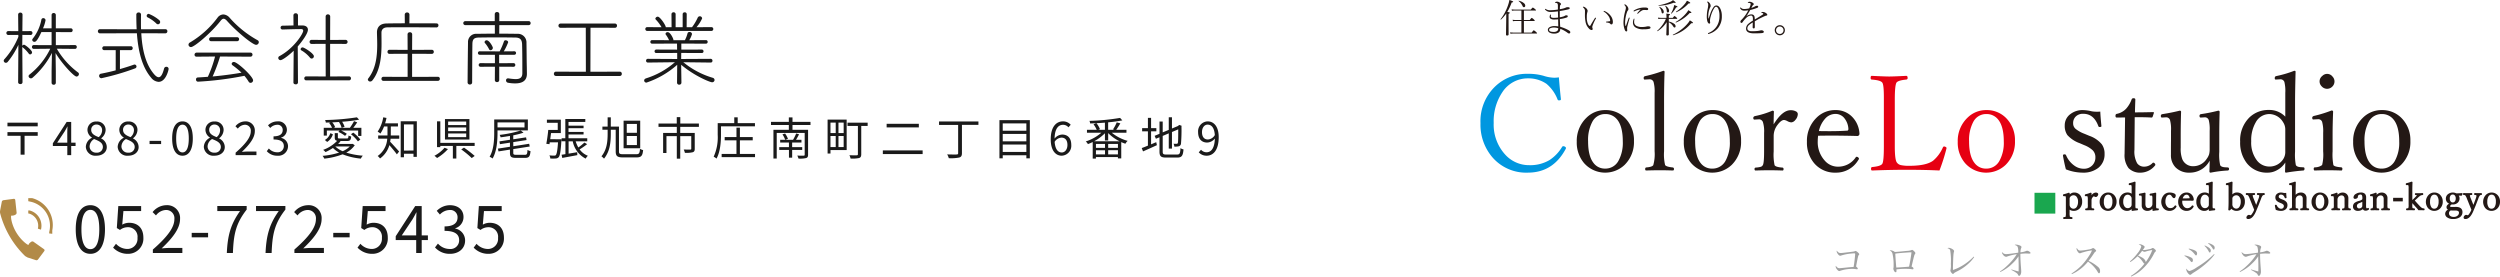 <svg xmlns="http://www.w3.org/2000/svg" xmlns:xlink="http://www.w3.org/1999/xlink" width="664.106" height="73.461" viewBox="0 0 664.106 73.461">
  <defs>
    <clipPath id="clip-path">
      <rect id="長方形_10577" data-name="長方形 10577" width="270.828" height="73.461" fill="none"/>
    </clipPath>
  </defs>
  <g id="グループ_48586" data-name="グループ 48586" transform="translate(-431 -65.873)">
    <g id="グループ_48566" data-name="グループ 48566" transform="translate(824.278 65.873)">
      <g id="グループ_48565" data-name="グループ 48565" clip-path="url(#clip-path)">
        <path id="パス_63315" data-name="パス 63315" d="M216.774,152.91a.88.88,0,0,0,.586.165,5.11,5.11,0,0,0,.72-.051c2.808-.329,2.808-.329,3.044-.432a.549.549,0,0,1,.2-.061,1.342,1.342,0,0,1,.6.38q.37.324.371.493c0,.073-.031.114-.1.186-.185.187-.226.351-.74,3.077.041.029.072.06.092.072.278.237.36.348.36.494,0,.1-.083.164-.227.164a1.441,1.441,0,0,1-.267-.031,4.808,4.808,0,0,0-.905-.072,10.1,10.1,0,0,0-3.311.523.535.535,0,0,1-.206.053c-.339,0-.956-.783-.956-1.2a.422.422,0,0,1,.051-.186c.329.453.586.627.956.627.1,0,.35-.021.535-.04.338-.031.823-.083,1.46-.145.894-.093.905-.093,1.759-.144.1-.493.165-.915.277-1.881.052-.423.144-1.42.144-1.553s-.072-.186-.287-.186c-.175,0-.956.072-1.378.124a11.824,11.824,0,0,0-2.119.482.574.574,0,0,1-.2.031c-.206,0-.432-.183-.679-.555a1.411,1.411,0,0,1-.258-.628.388.388,0,0,1,.052-.174,1.455,1.455,0,0,0,.432.473" transform="translate(-121.684 -85.866)" fill="#9fa0a0"/>
        <path id="パス_63316" data-name="パス 63316" d="M249.127,152.1a2.259,2.259,0,0,1,1.163.463c.371-.01,1.615-.122,3.209-.287a3.963,3.963,0,0,0,1.194-.207.326.326,0,0,1,.174-.062c.124,0,.309.124.535.35s.339.391.339.515a.289.289,0,0,1-.082.195,1.58,1.58,0,0,0-.247.565c-.1.34-.155.566-.432,1.739-.185.8-.185.8-.257,1.059.35.153.515.329.515.525a.2.2,0,0,1-.2.215,3.027,3.027,0,0,1-.5-.072c-.257-.031-.874-.062-1.461-.062a17.67,17.67,0,0,0-2.365.155c.01.257.01.267.01.38,0,.279-.051.372-.226.372s-.308-.145-.462-.462a1.19,1.19,0,0,1-.144-.474.567.567,0,0,1,.04-.206,6.22,6.22,0,0,0,.031-.823,12.277,12.277,0,0,0-.329-3.074,1.258,1.258,0,0,0-.709-.742.346.346,0,0,1,.2-.062m1.554,4.6c.772-.03,2.808-.174,3.394-.236.237-1.059.535-2.84.638-3.8-.134-.01-.185-.01-.278-.01-.206,0-.741.041-2.026.134-1.111.093-1.461.134-2,.216.051,1.049.174,2.767.267,3.692" transform="translate(-140.216 -85.627)" fill="#9fa0a0"/>
        <path id="パス_63317" data-name="パス 63317" d="M291.167,153.2a9.159,9.159,0,0,1-1.533,1.748,12.939,12.939,0,0,1-3.106,2.1c-.576.3-.587.3-.771.494a.314.314,0,0,1-.237.133c-.205,0-.679-.606-.679-.884,0-.051,0-.051.051-.184a5.816,5.816,0,0,0,.082-1.574,16.567,16.567,0,0,0-.185-3.651c-.093-.257-.257-.381-.709-.535a.487.487,0,0,1,.319-.1,1.939,1.939,0,0,1,.823.246c.4.217.607.422.607.627a.521.521,0,0,1-.051.217,5.583,5.583,0,0,0-.134,1.018c-.051.628-.113,2.5-.113,3.26v.514a13.086,13.086,0,0,0,3.507-1.82,13.941,13.941,0,0,0,1.995-1.727Z" transform="translate(-160.02 -84.912)" fill="#9fa0a0"/>
        <path id="パス_63318" data-name="パス 63318" d="M315.988,155.925a12.009,12.009,0,0,0,1.954-1.563,15.706,15.706,0,0,0,2.52-3.015,11.521,11.521,0,0,0-2.54.6.9.9,0,0,1-.329.081,1.182,1.182,0,0,1-.782-.556,1.252,1.252,0,0,1-.3-.575.231.231,0,0,1,.041-.124,1.316,1.316,0,0,0,1.059.546c.424,0,2.151-.216,3.241-.4a4.6,4.6,0,0,0-.155-1.543,1.141,1.141,0,0,0-.782-.472c.083-.1.124-.113.341-.113a2.9,2.9,0,0,1,1.142.287c.224.114.3.2.3.372a.451.451,0,0,1-.06.227,3.033,3.033,0,0,0-.207,1.162,5.289,5.289,0,0,0,1.555-.37.508.508,0,0,1,.215-.052c.31,0,.906.382.906.577,0,.134-.093.184-.35.184-.06,0-.174,0-.36-.01-.246-.012-.441-.021-.565-.021-.329,0-.647.021-1.409.093,0,.134-.01.258-.01.32,0,.894.062,2.056.164,3.322.041.5.062.883.062,1.109,0,.556-.269,1.09-.536,1.09a.311.311,0,0,1-.287-.215.989.989,0,0,0-.372-.493,8.4,8.4,0,0,0-1.439-.854l.051-.134c.937.289,1.421.422,1.883.535.01-.206.02-.709.02-1.276,0-.256,0-.576-.01-.966-.021-.668-.031-1.131-.031-1.367,0-.093,0-.247.01-.444a9.61,9.61,0,0,1-1.6,1.9,11.527,11.527,0,0,1-3.249,2.294Z" transform="translate(-177.993 -83.81)" fill="#9fa0a0"/>
        <path id="パス_63319" data-name="パス 63319" d="M359.523,157.623a14.769,14.769,0,0,0,2.767-2.251,18.265,18.265,0,0,0,1.965-2.561,6.98,6.98,0,0,0,.7-1.326,10.886,10.886,0,0,0-2.17.452,5.3,5.3,0,0,0-.866.279.49.49,0,0,1-.174.031c-.227,0-.444-.186-.669-.586a1.263,1.263,0,0,1-.217-.618.416.416,0,0,1,.072-.205c.3.535.515.69.966.69a16.359,16.359,0,0,0,2.16-.288,2.655,2.655,0,0,0,.968-.289.406.406,0,0,1,.237-.093c.217,0,.8.525.8.72a.239.239,0,0,1-.134.2c-.217.145-.217.145-.585.7-.5.74-.5.74-1.3,1.789A10.149,10.149,0,0,1,366.713,156a1.359,1.359,0,0,1,.391,1.018c0,.329-.1.535-.278.535-.072,0-.153-.052-.237-.165a3.366,3.366,0,0,1-.246-.412,8.827,8.827,0,0,0-2.449-2.519,11.164,11.164,0,0,1-2.488,2.314,9.218,9.218,0,0,1-1.8,1.008Z" transform="translate(-202.516 -84.965)" fill="#9fa0a0"/>
        <path id="パス_63320" data-name="パス 63320" d="M395.272,156.973a13.321,13.321,0,0,0,1.923-1.431,12.29,12.29,0,0,0,1.727-1.861c-.162-.031-.225-.083-.441-.412a5.753,5.753,0,0,0-1.429-1.532,9.491,9.491,0,0,1-1.9,1.532l-.114-.153a13.059,13.059,0,0,0,1.986-2.13,4.852,4.852,0,0,0,1.019-1.789c0-.238-.176-.4-.658-.618a.508.508,0,0,1,.224-.052,2.252,2.252,0,0,1,.917.3c.288.155.423.3.423.432s-.094.3-.485.792a1.026,1.026,0,0,0,.29.042,7.8,7.8,0,0,0,1.367-.227,1.754,1.754,0,0,0,.813-.278.33.33,0,0,1,.163-.051c.133,0,.31.1.577.349a.742.742,0,0,1,.277.422c0,.072-.039.124-.143.207a1.334,1.334,0,0,0-.339.472,14.517,14.517,0,0,1-3.477,4.484,10.973,10.973,0,0,1-2.633,1.656Zm4.906-6.738a9.453,9.453,0,0,0-.947.248.827.827,0,0,1-.319.071,1.054,1.054,0,0,1-.616-.278,12.184,12.184,0,0,1-1.092,1.3,6.484,6.484,0,0,1,.988.462,2.16,2.16,0,0,1,.9.8.973.973,0,0,1,.134.463,12.742,12.742,0,0,0,1.747-3.208,4.864,4.864,0,0,0-.791.143" transform="translate(-222.519 -83.665)" fill="#9fa0a0"/>
        <path id="パス_63321" data-name="パス 63321" d="M428.256,151.1a5.466,5.466,0,0,1,1.8.606.733.733,0,0,1,.391.679c0,.267-.133.494-.287.494-.1,0-.166-.041-.32-.236a5.083,5.083,0,0,0-1.646-1.41Zm7.94-.258a12.022,12.022,0,0,1-1.534,1.758,23.291,23.291,0,0,1-3.9,2.993,6.326,6.326,0,0,0-.792.567.344.344,0,0,1-.236.1c-.207,0-.442-.2-.732-.617a1.726,1.726,0,0,1-.318-.793.341.341,0,0,1,.093-.236.977.977,0,0,0,.77.637,6.791,6.791,0,0,0,1.975-1.008,24.007,24.007,0,0,0,4.548-3.5Zm-6.809-1.564c1.646.391,2.17.711,2.17,1.307,0,.288-.124.515-.277.515-.114,0-.114,0-.555-.546a4.74,4.74,0,0,0-1.41-1.131Zm4.217-.821c1.1.482,1.595.895,1.595,1.327a.8.8,0,0,1-.146.494.151.151,0,0,1-.124.051c-.112,0-.143-.031-.287-.308a5.109,5.109,0,0,0-1.121-1.46Zm.958-.658c1.15.379,1.665.76,1.665,1.223,0,.3-.1.525-.248.525-.092,0-.153-.062-.267-.258a4.578,4.578,0,0,0-1.224-1.378Z" transform="translate(-241.198 -83.254)" fill="#9fa0a0"/>
        <path id="パス_63322" data-name="パス 63322" d="M461.8,155.925a12.023,12.023,0,0,0,1.954-1.563,15.668,15.668,0,0,0,2.519-3.015,11.46,11.46,0,0,0-2.538.6.919.919,0,0,1-.329.081,1.177,1.177,0,0,1-.782-.556,1.258,1.258,0,0,1-.3-.575.217.217,0,0,1,.042-.124,1.315,1.315,0,0,0,1.059.546c.422,0,2.151-.216,3.239-.4a4.652,4.652,0,0,0-.153-1.543,1.148,1.148,0,0,0-.782-.472c.082-.1.124-.113.339-.113a2.88,2.88,0,0,1,1.142.287c.226.114.3.2.3.372a.442.442,0,0,1-.061.227,2.992,2.992,0,0,0-.205,1.162,5.267,5.267,0,0,0,1.553-.37.515.515,0,0,1,.216-.052c.308,0,.906.382.906.577,0,.134-.094.184-.352.184-.06,0-.172,0-.358-.01-.248-.012-.444-.021-.567-.021-.329,0-.647.021-1.407.093,0,.134-.01.258-.01.32,0,.894.062,2.056.163,3.322.042.5.062.883.062,1.109,0,.556-.268,1.09-.535,1.09a.308.308,0,0,1-.287-.215,1.008,1.008,0,0,0-.371-.493,8.677,8.677,0,0,0-1.441-.854l.052-.134c.935.289,1.419.422,1.882.535.012-.206.021-.709.021-1.276,0-.256,0-.576-.009-.966-.021-.668-.033-1.131-.033-1.367,0-.093,0-.247.012-.444a9.619,9.619,0,0,1-1.6,1.9,11.538,11.538,0,0,1-3.25,2.294Z" transform="translate(-260.128 -83.81)" fill="#9fa0a0"/>
        <path id="パス_63323" data-name="パス 63323" d="M19.593,45.943a8.509,8.509,0,0,0,1.231-.1q.257,3.2.537,5.755v.1c0,.174-.18.262-.537.262a.379.379,0,0,1-.348-.243,10.289,10.289,0,0,0-2.94-4.152,8.4,8.4,0,0,0-4.859-1.453,8.046,8.046,0,0,0-6.865,3.669,13.779,13.779,0,0,0-2.3,8.161,11.78,11.78,0,0,0,3.026,8.386A8.515,8.515,0,0,0,13,69.171,9.962,9.962,0,0,0,18.365,67.8a10.794,10.794,0,0,0,3.322-3.493.364.364,0,0,1,.344-.172.745.745,0,0,1,.468.172.376.376,0,0,1,.208.293.557.557,0,0,1-.1.311q-3.373,6.242-10.03,6.244a11.835,11.835,0,0,1-9.459-4.133A13.317,13.317,0,0,1,0,58.016a12.781,12.781,0,0,1,4.013-9.856,12.13,12.13,0,0,1,8.628-3.256,14.755,14.755,0,0,1,4.151.538,9.945,9.945,0,0,0,2.8.5" transform="translate(0 -25.295)" fill="#0097e0"/>
        <path id="パス_63324" data-name="パス 63324" d="M61.1,55.567a7,7,0,0,1,5.033-2.076,7.157,7.157,0,0,1,5.62,2.493,8.3,8.3,0,0,1,2.007,5.722,8.473,8.473,0,0,1-2.473,6.331A7.484,7.484,0,0,1,60.5,67.57a8.375,8.375,0,0,1-1.937-5.639A8.5,8.5,0,0,1,61.1,55.567m8.2.451a3.867,3.867,0,0,0-3.164-1.473A3.821,3.821,0,0,0,62.7,56.6a10.244,10.244,0,0,0-1.125,5.207q0,3.888,1.436,5.722a3.742,3.742,0,0,0,3.129,1.505,3.916,3.916,0,0,0,3.494-2.056,9.917,9.917,0,0,0,1.159-5.172q0-3.944-1.489-5.794m9.593,12.069a10.66,10.66,0,0,0,.346-3.644V48.926a9.57,9.57,0,0,0-.276-2.9,1.078,1.078,0,0,0-1.106-.71l-1.245.073c-.184,0-.276-.141-.276-.415a.461.461,0,0,1,.4-.5,35.816,35.816,0,0,0,4.807-1.418c.231,0,.346.1.346.293q-.14,3.267-.137,8.425V64.442a12.166,12.166,0,0,0,.275,3.644c.2.313.872.529,2.023.64a.379.379,0,0,1,.331.433c0,.254-.105.381-.312.381-1.418-.05-2.543-.07-3.373-.07-.945,0-2.173.02-3.682.07q-.278,0-.279-.381c0-.252.093-.4.279-.433,1.083-.08,1.712-.3,1.883-.64m10.651-12.52a7,7,0,0,1,5.032-2.076,7.162,7.162,0,0,1,5.622,2.493,8.313,8.313,0,0,1,2.005,5.722,8.47,8.47,0,0,1-2.474,6.331,7.485,7.485,0,0,1-10.792-.467A8.385,8.385,0,0,1,87,61.931a8.486,8.486,0,0,1,2.542-6.365m8.2.451a3.873,3.873,0,0,0-3.166-1.473,3.824,3.824,0,0,0-3.441,2.06,10.258,10.258,0,0,0-1.124,5.207q0,3.888,1.437,5.722a3.743,3.743,0,0,0,3.128,1.505,3.916,3.916,0,0,0,3.495-2.056,9.931,9.931,0,0,0,1.157-5.172q0-3.944-1.487-5.794m13.19-2.059q-.071,2.061-.068,3.322,2.314-3.756,4.5-3.752a2.825,2.825,0,0,1,1.453.329.813.813,0,0,1,.467.671,2.392,2.392,0,0,1-.676,1.606,1.5,1.5,0,0,1-1.054.624,2.529,2.529,0,0,1-1-.309,2.419,2.419,0,0,0-.917-.329q-.759,0-1.747,1.315a4.817,4.817,0,0,0-1.018,2.975v4.1a13.432,13.432,0,0,0,.241,3.617c.2.343.9.56,2.11.638.183.033.276.166.276.4,0,.254-.093.381-.276.381-1.417-.05-2.586-.07-3.509-.07-.993,0-2.2.02-3.617.07-.205,0-.311-.127-.311-.381a.351.351,0,0,1,.311-.4,6.108,6.108,0,0,0,1.419-.225,1.051,1.051,0,0,0,.468-.413q.343-.5.345-3.617V59.565a8.269,8.269,0,0,0-.311-2.872,1.125,1.125,0,0,0-.968-.748l-1.263.073q-.329,0-.328-.433c0-.239.143-.409.434-.5a23.236,23.236,0,0,0,4.635-1.434c.276,0,.414.106.414.311m15.212,6.31q-2.369,0-3.476.038a11.788,11.788,0,0,0-.1,1.435,7.3,7.3,0,0,0,1.851,5.154,4.6,4.6,0,0,0,3.424,1.624,5.6,5.6,0,0,0,4.826-2.49.266.266,0,0,1,.241-.14.622.622,0,0,1,.415.189c.128.1.19.187.19.279a.76.76,0,0,1-.207.45,6.808,6.808,0,0,1-5.95,3.3,7.2,7.2,0,0,1-5.74-2.511,8.423,8.423,0,0,1-1.92-5.67,8.543,8.543,0,0,1,2.456-6.314,6.951,6.951,0,0,1,5.12-2.126,6.01,6.01,0,0,1,4.653,2.025,6.881,6.881,0,0,1,1.728,4.253.6.6,0,0,1-.173.435.509.509,0,0,1-.362.171q-3.579-.1-6.97-.106m-1.677-4.425a7.048,7.048,0,0,0-1.591,3.216c.692.026,1.66.035,2.9.035q2.4,0,4.583-.138c.23,0,.348-.155.348-.469a4.931,4.931,0,0,0-1.211-3.009,2.994,2.994,0,0,0-2.231-.968,3.683,3.683,0,0,0-2.8,1.333" transform="translate(-32.987 -24.248)" fill="#231815"/>
        <path id="パス_63325" data-name="パス 63325" d="M257.465,65.471a50.053,50.053,0,0,1-1.85,5.81q-3.789-.191-8.82-.191-4.2,0-9.081.191c-.183,0-.274-.158-.274-.469,0-.262.091-.414.274-.448q2.265-.205,2.7-.847.433-.622.431-4.654V51.84q0-3.285-.4-3.871c-.29-.453-1.234-.731-2.837-.847-.183-.024-.277-.161-.277-.414,0-.383.094-.572.277-.572q3.579.174,4.653.174c.758,0,2.271-.059,4.531-.174.242,0,.362.189.362.572a.365.365,0,0,1-.362.414q-2.248.225-2.612.847c-.287.53-.431,2.027-.431,4.478V64.863q0,3.427.5,4.222a1.78,1.78,0,0,0,1.087.759,9.99,9.99,0,0,0,2.3.189q4.412,0,6.277-1.349a9.582,9.582,0,0,0,2.612-3.542c.1-.161.2-.245.294-.245a.918.918,0,0,1,.467.141c.138.093.209.177.209.259Z" transform="translate(-133.689 -25.988)" fill="#e60012"/>
        <path id="パス_63326" data-name="パス 63326" d="M292.853,69.038a7,7,0,0,1,5.032-2.076,7.159,7.159,0,0,1,5.62,2.493,8.312,8.312,0,0,1,2.008,5.722,8.475,8.475,0,0,1-2.475,6.331,7.482,7.482,0,0,1-10.789-.467A8.373,8.373,0,0,1,290.31,75.4a8.49,8.49,0,0,1,2.543-6.364m8.2.451a3.865,3.865,0,0,0-3.163-1.473,3.82,3.82,0,0,0-3.441,2.06,10.253,10.253,0,0,0-1.125,5.207q0,3.888,1.436,5.722a3.74,3.74,0,0,0,3.13,1.505,3.913,3.913,0,0,0,3.492-2.056,9.917,9.917,0,0,0,1.16-5.171q0-3.945-1.489-5.794" transform="translate(-163.529 -37.719)" fill="#e60012"/>
        <path id="パス_63327" data-name="パス 63327" d="M363.357,67.4c.263,0,.56-.013.883-.036.021.75.119,2.009.293,3.788v.1c0,.135-.156.207-.466.207a.335.335,0,0,1-.348-.246q-1.194-3.266-3.993-3.264a2.672,2.672,0,0,0-2.059.777,2.425,2.425,0,0,0-.641,1.743,1.886,1.886,0,0,0,.623,1.455,8.4,8.4,0,0,0,2.419,1.349l1.281.535a7.453,7.453,0,0,1,3.3,2.25,4.239,4.239,0,0,1,.727,2.559,4.52,4.52,0,0,1-1.694,3.717,6.4,6.4,0,0,1-4.118,1.246,12.265,12.265,0,0,1-4.461-.881c-.233-.841-.479-1.98-.746-3.407l-.031-.277c0-.2.142-.295.432-.295a.4.4,0,0,1,.381.208A6.336,6.336,0,0,0,357.3,81.68a4.2,4.2,0,0,0,2.492.864,3.034,3.034,0,0,0,2.387-.968,2.96,2.96,0,0,0,.761-2.074,2.577,2.577,0,0,0-.709-1.851A6.932,6.932,0,0,0,360,76.287l-1.245-.536a7.985,7.985,0,0,1-3.269-2.163,4.243,4.243,0,0,1-.691-2.543A3.662,3.662,0,0,1,356.335,68a5.241,5.241,0,0,1,3.3-1.038,10.694,10.694,0,0,1,2.352.329,8.245,8.245,0,0,0,1.367.106" transform="translate(-199.591 -37.719)" fill="#231815"/>
        <path id="パス_63328" data-name="パス 63328" d="M388.816,55.448l-2.2.031c-.232,0-.346-.152-.346-.465s.114-.476.346-.521a4.613,4.613,0,0,0,2.522-1.418,7.543,7.543,0,0,0,1.421-2.421.48.48,0,0,1,.52-.31c.311,0,.465.122.465.362q-.1,2.593-.1,3.394,1.989,0,4.826-.073a.186.186,0,0,1,.208.207l-.329,1a.331.331,0,0,1-.345.241q-1.281-.105-4.426-.1l-.072,8.683a6.326,6.326,0,0,0,.71,3.542,2.207,2.207,0,0,0,1.867.919,3.032,3.032,0,0,0,2.231-.968.3.3,0,0,1,.207-.1.527.527,0,0,1,.381.223.583.583,0,0,1,.156.346.3.3,0,0,1-.1.208,5,5,0,0,1-3.718,1.885,4.262,4.262,0,0,1-3.3-1.21,5.683,5.683,0,0,1-1.056-3.788l.072-4.806Zm27.3,14.093a31.561,31.561,0,0,0-4.548.57c-.231,0-.345-.109-.345-.328q.068-1.9.068-2.853a5.95,5.95,0,0,1-5.328,3.182,4.981,4.981,0,0,1-3.734-1.4A4.611,4.611,0,0,1,401,65.355c0-1.6,0-2.856.016-3.752V58.99a9.155,9.155,0,0,0-.259-2.835,1.062,1.062,0,0,0-1.02-.746l-1.108.07c-.209,0-.31-.14-.31-.432a.449.449,0,0,1,.432-.484q2.436-.381,4.565-.916c.253,0,.38.106.38.311q-.1,3.062-.1,5.984v3.545a7.764,7.764,0,0,0,.433,3.079A3.051,3.051,0,0,0,407,68.4a4.234,4.234,0,0,0,3.511-1.972,4.008,4.008,0,0,0,.638-1.229,5.876,5.876,0,0,0,.14-1.467V58.99a9.778,9.778,0,0,0-.243-2.835,1.073,1.073,0,0,0-1-.746l-1.123.07c-.218,0-.331-.14-.331-.432a.439.439,0,0,1,.4-.484,42.644,42.644,0,0,0,4.569-.916c.249,0,.378.116.378.347q-.1,2.85-.1,5.949v4.67a12.771,12.771,0,0,0,.241,3.511c.176.343.632.534,1.385.569l.639.033a.352.352,0,0,1,.329.383c0,.252-.1.394-.311.431m10.931-16.083a5.842,5.842,0,0,1,4.324,1.78V48.926a10.023,10.023,0,0,0-.241-2.905,1.092,1.092,0,0,0-1.038-.71l-1.263.073c-.173,0-.259-.116-.259-.348,0-.323.122-.512.362-.571a29.647,29.647,0,0,0,4.828-1.417c.23,0,.346.079.346.241q-.137,5.1-.14,8.371V64.542a14.526,14.526,0,0,0,.207,3.544c.175.345.624.537,1.351.571l.639.036c.208,0,.311.125.311.379,0,.278-.1.432-.311.469q-2.266.172-4.582.57c-.186,0-.277-.109-.277-.328.046-1.315.068-2.1.068-2.367a5.781,5.781,0,0,1-2.229,2.056,5.046,5.046,0,0,1-2.4.64,6.75,6.75,0,0,1-5.6-2.527,8.791,8.791,0,0,1-1.761-5.686,8.5,8.5,0,0,1,2.455-6.45,7.271,7.271,0,0,1,5.221-1.99m3.65,3.112a4.322,4.322,0,0,0-3.546-2.025,4.105,4.105,0,0,0-3.63,2.181,9.39,9.39,0,0,0-1.212,5.046,7.774,7.774,0,0,0,1.574,5.172,4.154,4.154,0,0,0,3.268,1.543A4.259,4.259,0,0,0,430.7,66.7a3.466,3.466,0,0,0,.674-2.229V58.7a3.5,3.5,0,0,0-.674-2.128m10.74,2.939a9.306,9.306,0,0,0-.279-2.889,1.063,1.063,0,0,0-1.038-.707l-1.312.07c-.186,0-.277-.158-.277-.467,0-.22.143-.375.433-.469a33.733,33.733,0,0,0,4.7-1.452c.277,0,.414.11.414.331-.089,2.244-.137,4.277-.137,6.086v4.43a15.158,15.158,0,0,0,.209,3.645q.259.469,2.108.607a.336.336,0,0,1,.279.379c0,.313-.1.469-.279.469-1.418-.05-2.564-.07-3.441-.07-1.036,0-2.242.02-3.614.07-.182,0-.275-.156-.275-.469a.333.333,0,0,1,.275-.379,3.193,3.193,0,0,0,1.953-.607,11.455,11.455,0,0,0,.279-3.645Zm-.245-15.079a1.791,1.791,0,0,1,2.714.14,1.886,1.886,0,0,1,.538,1.275,1.916,1.916,0,0,1-.675,1.491,1.913,1.913,0,0,1-2.73-.158,1.817,1.817,0,0,1,.153-2.749m10.753,11.136a7,7,0,0,1,5.033-2.076,7.162,7.162,0,0,1,5.622,2.493,8.312,8.312,0,0,1,2.005,5.722,8.479,8.479,0,0,1-2.473,6.331,7.486,7.486,0,0,1-10.793-.467,8.382,8.382,0,0,1-1.936-5.639,8.492,8.492,0,0,1,2.542-6.364m8.2.451a3.867,3.867,0,0,0-3.164-1.473,3.82,3.82,0,0,0-3.441,2.06,10.267,10.267,0,0,0-1.123,5.207q0,3.888,1.435,5.722a3.739,3.739,0,0,0,3.129,1.505,3.917,3.917,0,0,0,3.5-2.056,9.92,9.92,0,0,0,1.156-5.171q0-3.945-1.487-5.794" transform="translate(-217.585 -24.248)" fill="#231815"/>
        <path id="パス_63329" data-name="パス 63329" d="M14.01,3.174a2.961,2.961,0,0,1,.562.121.14.14,0,0,1,.1.127c0,.082-.108.168-.32.257V5.465l.01,3.661c0,.208-.132.311-.4.311-.19,0-.288-.088-.288-.259,0-.124.017-1.352.051-3.679l.021-1.922a10.359,10.359,0,0,1-1.4,1.618.044.044,0,0,1-.031.011.079.079,0,0,1-.09-.088.04.04,0,0,1,.009-.023,10.857,10.857,0,0,0,1.289-2.059,12.2,12.2,0,0,0,.79-1.965A5.818,5.818,0,0,0,14.562,0q1.019.306,1.02.466c0,.093-.134.163-.406.2A14.665,14.665,0,0,1,14.01,3.174m3.752,5.481V5.572H16.238a3.949,3.949,0,0,0-.706.068l-.107-.4a4.138,4.138,0,0,0,.814.075h1.525V2.8H15.979a4.216,4.216,0,0,0-.722.062l-.1-.378a5.485,5.485,0,0,0,.822.059h4.273c.305-.357.488-.538.544-.538a2.242,2.242,0,0,1,.594.417c.166.13.249.226.249.29s-.045.088-.138.088H18.429V5.313h1.546c.3-.375.476-.565.527-.565a1.986,1.986,0,0,1,.565.419c.159.138.237.243.237.314s-.043.091-.132.091H18.429V8.655h2.059c.317-.409.5-.616.557-.616a2.422,2.422,0,0,1,.613.459c.174.152.262.256.262.315s-.047.1-.135.1h-6.17a4.993,4.993,0,0,0-.749.06l-.105-.391a5.717,5.717,0,0,0,.854.072ZM17.034.29c-.015-.008-.021-.014-.021-.031,0-.049.026-.07.075-.061a3.124,3.124,0,0,1,1.3.61.925.925,0,0,1,.4.689.458.458,0,0,1-.107.314.324.324,0,0,1-.245.1.312.312,0,0,1-.231-.081.95.95,0,0,1-.155-.274A3.336,3.336,0,0,0,17.034.29" transform="translate(-6.892)" fill="#231815"/>
        <path id="パス_63330" data-name="パス 63330" d="M42.682,3.1c-.008-.24-.01-.591-.01-1.049a.993.993,0,0,0-.128-.563.588.588,0,0,0-.426-.155A.644.644,0,0,0,42,1.342a.065.065,0,0,1-.071-.072.207.207,0,0,1,.117-.171.735.735,0,0,1,.394-.1,1.316,1.316,0,0,1,.635.189c.278.164.418.317.418.455a.308.308,0,0,1-.126.23.54.54,0,0,0-.144.386c-.017.223-.024.414-.024.572V3a6.96,6.96,0,0,0,1.069-.228,3.485,3.485,0,0,0,.437-.158,1.121,1.121,0,0,1,.518-.145c.4,0,.6.09.6.268,0,.158-.171.272-.507.345q-1.173.278-2.142.417c0,.727,0,1.28.01,1.653a5.454,5.454,0,0,0,.924-.21,1.6,1.6,0,0,0,.366-.155.72.72,0,0,1,.476-.158c.216,0,.332.082.344.248a.347.347,0,0,1-.268.326,7.645,7.645,0,0,1-1.83.418q.046,1.432.095,2.056a10.257,10.257,0,0,1,2.294.956c.257.148.385.308.385.487a.338.338,0,0,1-.091.236.245.245,0,0,1-.2.1.589.589,0,0,1-.386-.14,7.567,7.567,0,0,0-1.993-1.1,1.1,1.1,0,0,1-.376.938,2.068,2.068,0,0,1-1.3.331,2.3,2.3,0,0,1-1.1-.238.829.829,0,0,1-.512-.755c0-.353.224-.624.669-.808a2.74,2.74,0,0,1,1.1-.2,7.408,7.408,0,0,1,.994.09c-.009-.334-.023-.965-.039-1.882a9.376,9.376,0,0,1-1.05.057,1.614,1.614,0,0,1-.959-.227.565.565,0,0,1-.245-.472.958.958,0,0,1,.1-.457c.064-.112.123-.166.177-.166s.092.023.092.068a.289.289,0,0,1-.021.1,1,1,0,0,0-.04.326c0,.259.273.384.821.384a9.739,9.739,0,0,0,1.111-.076c-.014-.707-.027-1.258-.041-1.649a14.911,14.911,0,0,1-1.82.153A1.845,1.845,0,0,1,39.3,3.136a.237.237,0,0,1-.052-.146c0-.049.027-.073.08-.073a.3.3,0,0,1,.147.054,1.948,1.948,0,0,0,1.121.316,14.953,14.953,0,0,0,2.083-.19m.09,4.971a3.722,3.722,0,0,0-1.1-.189,2.311,2.311,0,0,0-1.015.181.478.478,0,0,0-.314.427q0,.555,1.187.554a1.475,1.475,0,0,0,.983-.267.9.9,0,0,0,.26-.706" transform="translate(-22.11 -0.563)" fill="#231815"/>
        <path id="パス_63331" data-name="パス 63331" d="M64.6,10.275a1.132,1.132,0,0,1-.7-.417,3.391,3.391,0,0,1-.883-1.725A9.508,9.508,0,0,1,62.85,6.15l.014-.852a1.308,1.308,0,0,0-.1-.557,1.589,1.589,0,0,0-.355-.44c-.064-.064-.1-.107-.1-.138,0-.062.047-.088.145-.088a1.107,1.107,0,0,1,.626.333,1.1,1.1,0,0,1,.485.754,1.475,1.475,0,0,1-.1.448,4.4,4.4,0,0,0-.117,1.227,4.382,4.382,0,0,0,.28,1.776c.178.375.35.564.511.564.08,0,.149-.059.209-.169q.425-.765,1.137-1.885A.2.2,0,0,1,65.666,7c.079,0,.119.036.119.109a.49.49,0,0,1-.062.179A10.175,10.175,0,0,0,64.9,9.056a1.91,1.91,0,0,0-.107.388.689.689,0,0,0,.04.239.739.739,0,0,1,.067.322c0,.179-.1.269-.3.269m3.215-5c0-.052.041-.078.118-.078a.231.231,0,0,1,.1.026,3.873,3.873,0,0,1,1.66,1.279,2.651,2.651,0,0,1,.576,1.6c0,.453-.13.681-.4.681a.309.309,0,0,1-.268-.134.719.719,0,0,0-.345-.251,3.325,3.325,0,0,0-.674-.13c-.092-.013-.138-.059-.138-.14,0-.049.053-.076.157-.09.407-.049.67-.078.793-.1a.169.169,0,0,0,.155-.187,2.352,2.352,0,0,0-.536-1.31,3.447,3.447,0,0,0-1.1-1.014.182.182,0,0,1-.107-.156" transform="translate(-35.101 -2.295)" fill="#231815"/>
        <path id="パス_63332" data-name="パス 63332" d="M88.366,6.3c.032-.081.076-.122.139-.122s.117.029.117.09a.8.8,0,0,1-.021.109q-.335,1.11-.523,1.891a3.691,3.691,0,0,0-.137.717l.035.595c0,.177-.076.269-.231.269s-.3-.125-.4-.378a5.4,5.4,0,0,1-.366-2.06,12.668,12.668,0,0,1,.5-3.105,3.9,3.9,0,0,0,.147-.727A.948.948,0,0,0,87.3,2.91a.224.224,0,0,1-.08-.155.081.081,0,0,1,.091-.091c.2,0,.438.184.719.551a1.106,1.106,0,0,1,.259.689.537.537,0,0,1-.146.393,1.017,1.017,0,0,0-.2.351,8.023,8.023,0,0,0-.371,1.36,7.576,7.576,0,0,0-.158,1.422,4.254,4.254,0,0,0,.062.814c.021.1.05.148.088.148s.07-.031.09-.088q.5-1.441.714-2m1.442.158c.058,0,.086.029.086.091a.19.19,0,0,1-.006.045,3.68,3.68,0,0,0-.076.671,1.172,1.172,0,0,0,.5,1.046,2.893,2.893,0,0,0,1.593.358,5.254,5.254,0,0,0,1.212-.127,1.545,1.545,0,0,1,.416-.052c.415,0,.624.116.624.344,0,.147-.09.245-.269.3a5.647,5.647,0,0,1-1.475.137,3.761,3.761,0,0,1-2.325-.539A1.53,1.53,0,0,1,89.5,7.446,2.281,2.281,0,0,1,89.7,6.54a.12.12,0,0,1,.112-.082m1.659-2.372a.084.084,0,0,0,.029-.054c0-.014-.011-.018-.04-.018h-.024a5.856,5.856,0,0,0-1.527.48.306.306,0,0,1-.123.041c-.077,0-.116-.036-.116-.1a.209.209,0,0,1,.127-.179A5.342,5.342,0,0,1,92.709,3.5c.555,0,.833.131.833.4,0,.184-.109.277-.321.277l-.728-.029a1.314,1.314,0,0,0-.645.165,5.3,5.3,0,0,0-.955.757.22.22,0,0,1-.138.083c-.074,0-.112-.028-.112-.083a.249.249,0,0,1,.062-.145,8.181,8.181,0,0,1,.761-.831" transform="translate(-48.994 -1.501)" fill="#231815"/>
        <path id="パス_63333" data-name="パス 63333" d="M110.573,5.045v.714a3.768,3.768,0,0,1,1.4.587.825.825,0,0,1,.407.633c0,.243-.1.366-.289.366-.107,0-.217-.085-.324-.259a3.224,3.224,0,0,0-1.193-1.145v.188l.006,3.033c0,.2-.133.3-.4.3-.181,0-.269-.082-.269-.248,0,0,.011-.319.031-.945q.035-1.019.071-2.357A7.9,7.9,0,0,1,107.6,8.321a.057.057,0,0,1-.023,0,.076.076,0,0,1-.085-.086.065.065,0,0,1,.014-.036,8.822,8.822,0,0,0,1.432-1.6,7.472,7.472,0,0,0,.867-1.563h-1.373a3.894,3.894,0,0,0-.634.054l-.1-.383a4.158,4.158,0,0,0,.735.07h1.526V4.67a10.188,10.188,0,0,0-.041-1.021,6.586,6.586,0,0,1,.833.127c.1.034.152.081.152.14,0,.088-.111.168-.329.246v.624h1.06c.251-.326.4-.494.457-.494a2.025,2.025,0,0,1,.517.388c.131.107.2.2.2.264s-.045.1-.132.1Zm-2.667-3.477c-.046,0-.068-.028-.068-.083a.044.044,0,0,1,.037-.047,12.5,12.5,0,0,0,3.043-.89,2.634,2.634,0,0,0,.766-.481c.477.344.715.561.715.647,0,.065-.047.1-.145.1a2.568,2.568,0,0,1-.37-.05,12.3,12.3,0,0,1-3.977.8m.141.38a.028.028,0,0,1-.014-.028c0-.036.023-.055.069-.055a.115.115,0,0,1,.027.005,2.167,2.167,0,0,1,.866.681,1.055,1.055,0,0,1,.235.611c0,.293-.107.438-.321.438a.194.194,0,0,1-.173-.089,1.268,1.268,0,0,1-.1-.316,2.539,2.539,0,0,0-.592-1.247m1.551-.311a.056.056,0,0,1,0-.02c0-.033.024-.049.072-.049l.028,0a2.019,2.019,0,0,1,.737.7,1.179,1.179,0,0,1,.214.621c0,.31-.116.46-.349.46-.162,0-.253-.14-.268-.419a2.609,2.609,0,0,0-.428-1.3m1.68,2.024a.034.034,0,0,1-.031.013.066.066,0,0,1-.074-.073.055.055,0,0,1,0-.024,6.4,6.4,0,0,0,.664-1.523,4.8,4.8,0,0,0,.168-.673c.577.223.867.376.867.464a.106.106,0,0,1-.086.114c-.038.011-.129.024-.274.047a6.621,6.621,0,0,1-1.238,1.656m.448,5.748h-.011c-.043,0-.067-.031-.067-.1a.051.051,0,0,1,.031-.052,11.58,11.58,0,0,0,2.384-1.494,10.546,10.546,0,0,0,1.665-1.639,3.86,3.86,0,0,0,.437-.676c.551.329.825.542.825.645s-.1.138-.293.138a1.383,1.383,0,0,1-.169-.013,9.948,9.948,0,0,1-4.8,3.187m.759-3.382h-.016c-.046,0-.071-.034-.071-.1a.05.05,0,0,1,.021-.047A10.023,10.023,0,0,0,115.239,3.5a4.037,4.037,0,0,0,.518-.762q.825.489.825.632c0,.088-.122.13-.365.13h-.107a10.07,10.07,0,0,1-3.627,2.525m.081-2.736h-.009c-.052,0-.076-.036-.076-.106,0-.023.006-.034.019-.041a9.861,9.861,0,0,0,2.323-2.051,4.547,4.547,0,0,0,.569-.865c.589.275.882.471.882.583a.111.111,0,0,1-.1.115,1.452,1.452,0,0,1-.346.026,9.432,9.432,0,0,1-3.262,2.338" transform="translate(-60.549 -0.038)" fill="#231815"/>
        <path id="パス_63334" data-name="パス 63334" d="M138.153,5.485c.047-.168.114-.375.2-.627.1-.3.166-.479.186-.548a6.8,6.8,0,0,1,.924-1.891.926.926,0,0,1,.695-.425q.691,0,1.121.9a4.4,4.4,0,0,1,.375,1.911,4.867,4.867,0,0,1-1.008,3.169,4.945,4.945,0,0,1-2.353,1.541.868.868,0,0,1-.22.052c-.07,0-.1-.051-.1-.148,0-.044.051-.086.153-.132a4.568,4.568,0,0,0,2.219-1.846,4.863,4.863,0,0,0,.679-2.592,5.023,5.023,0,0,0-.3-1.963c-.164-.373-.367-.557-.609-.557-.166,0-.334.13-.5.394a8.152,8.152,0,0,0-.913,2.187,4.263,4.263,0,0,0-.2,1.112c0,.061.006.15.018.274a1.438,1.438,0,0,1,.032.259c0,.168-.081.257-.238.257a.409.409,0,0,1-.306-.2,1.335,1.335,0,0,1-.213-.452,4.9,4.9,0,0,1-.138-1.287,9.871,9.871,0,0,1,.22-1.924,5.817,5.817,0,0,0,.156-1.077.964.964,0,0,0-.212-.688.2.2,0,0,1-.061-.147c0-.054.041-.082.127-.082a.57.57,0,0,1,.31.178,1.508,1.508,0,0,1,.3.35,1.24,1.24,0,0,1,.187.644.6.6,0,0,1-.071.285,1.776,1.776,0,0,0-.169.328,5.665,5.665,0,0,0-.394,2.142,2.592,2.592,0,0,0,.059.6Z" transform="translate(-77.539 -0.537)" fill="#231815"/>
        <path id="パス_63335" data-name="パス 63335" d="M160.1,3.351c-.476.057-.811.088-1,.088a1.475,1.475,0,0,1-.689-.138,1.312,1.312,0,0,1-.431-.427.3.3,0,0,1-.052-.144c0-.09.03-.134.092-.134a.269.269,0,0,1,.168.094,1,1,0,0,0,.415.253,1.72,1.72,0,0,0,.456.049,5.912,5.912,0,0,0,1.29-.169,7.409,7.409,0,0,0,.313-.79,1.444,1.444,0,0,0,.071-.378c0-.192-.214-.29-.644-.29-.077,0-.116-.016-.116-.047,0-.055.038-.1.116-.159a.734.734,0,0,1,.379-.093,1.467,1.467,0,0,1,.62.169c.306.143.457.3.457.468a.257.257,0,0,1-.128.23.755.755,0,0,0-.268.328c-.041.075-.12.225-.238.446a4.885,4.885,0,0,0,.953-.393,1.2,1.2,0,0,1,.533-.184.379.379,0,0,1,.257.083.234.234,0,0,1,.082.174.237.237,0,0,1-.082.188.862.862,0,0,1-.248.132,12.172,12.172,0,0,1-1.791.552Q160,4.335,159.591,4.922l.021.022a2.085,2.085,0,0,1,1.268-.524c.585,0,.892.311.923.929.013.168.019.311.019.425q1.493-.889,2.152-1.332a.22.22,0,0,0,.112-.178.168.168,0,0,0-.093-.132.872.872,0,0,0-.365-.126c-.059-.011-.09-.032-.09-.062,0-.048.047-.093.141-.127a.864.864,0,0,1,.276-.041,1.478,1.478,0,0,1,.765.249c.284.174.426.342.426.494a.2.2,0,0,1-.208.217,1.132,1.132,0,0,0-.309.083c-.546.225-1.176.53-1.893.909l-.477.277c-.215.121-.361.2-.437.248l.011,1.5c0,.262-.1.4-.284.4a.279.279,0,0,1-.207-.09.249.249,0,0,1-.082-.189c0-.115.006-.314.014-.6s.017-.521.021-.705a5.727,5.727,0,0,0-1,.675,1.236,1.236,0,0,0-.441.884q0,.77,1.2.769a13.9,13.9,0,0,0,1.574-.079,5.28,5.28,0,0,0,.569-.106,1.979,1.979,0,0,1,.4-.064.755.755,0,0,1,.476.15.335.335,0,0,1,.157.269c0,.188-.2.3-.6.335-.5.039-1.162.061-1.964.061q-2.158,0-2.16-1.27a1.7,1.7,0,0,1,.605-1.258,7.416,7.416,0,0,1,1.207-.852V5.641a1.276,1.276,0,0,0-.147-.753.432.432,0,0,0-.361-.156,2.057,2.057,0,0,0-1.325.686,8.408,8.408,0,0,0-.932,1.113.311.311,0,0,1-.264.16.258.258,0,0,1-.2-.1A.338.338,0,0,1,158,6.367a.862.862,0,0,1,.3-.508A10.011,10.011,0,0,0,159.349,4.6a11.814,11.814,0,0,0,.751-1.246" transform="translate(-88.959 -0.601)" fill="#231815"/>
        <path id="パス_63336" data-name="パス 63336" d="M180.354,15.322a1.3,1.3,0,0,1,.994.438,1.317,1.317,0,0,1,.345.9,1.3,1.3,0,0,1-.442,1,1.281,1.281,0,0,1-.9.35,1.358,1.358,0,0,1-1.349-1.352,1.281,1.281,0,0,1,.447-.992,1.322,1.322,0,0,1,.9-.346m0,.355a.959.959,0,0,0-.737.328.937.937,0,0,0-.258.655.961.961,0,0,0,.33.743.974.974,0,0,0,.665.252.939.939,0,0,0,.732-.331.966.966,0,0,0,.252-.664.981.981,0,0,0-.984-.983" transform="translate(-100.832 -8.631)" fill="#231815"/>
        <path id="パス_63337" data-name="パス 63337" d="M357.273,117.108a1.559,1.559,0,0,0-.723.189,2.086,2.086,0,0,0-.443.321c0-.072.012-.146.016-.22a.234.234,0,0,0-.26-.238l-.051.011a9.169,9.169,0,0,1-1.258.38.248.248,0,0,0-.223.244.261.261,0,0,0,.269.3l.3-.018a.129.129,0,0,1,.144.1,2.83,2.83,0,0,1,.05.749v3.414a4.529,4.529,0,0,1-.066,1.192s-.048.079-.436.107a.237.237,0,0,0-.215.255c0,.184.111.249.212.249.405-.014.756-.021,1.047-.021.259,0,.6.008,1.022.021h0c.094,0,.2-.066.2-.249a.239.239,0,0,0-.2-.255c-.43-.042-.5-.117-.5-.117a4.561,4.561,0,0,1-.068-1.183v-.671a1.956,1.956,0,0,0,1.077.317,2.16,2.16,0,0,0,1.535-.583,2.492,2.492,0,0,0,.718-1.881,2.638,2.638,0,0,0-.508-1.682,1.99,1.99,0,0,0-1.643-.732m-1.18,3.225V118.77a.743.743,0,0,1,.156-.484,1.089,1.089,0,0,1,.883-.448,1,1,0,0,1,.8.379,1.985,1.985,0,0,1,.4,1.323,2.482,2.482,0,0,1-.326,1.343,1.007,1.007,0,0,1-1.755.029,1.024,1.024,0,0,1-.155-.58" transform="translate(-199.591 -65.966)" fill="#231815"/>
        <path id="パス_63338" data-name="パス 63338" d="M370.969,117.242a.9.9,0,0,0-.473-.111,1.461,1.461,0,0,0-1.1.719c0-.14.01-.292.015-.456a.228.228,0,0,0-.255-.23l-.055.013a6.629,6.629,0,0,1-1.268.39.29.29,0,0,0-.222.276.234.234,0,0,0,.238.261h0l.342-.021c.018,0,.078,0,.139.122a2.08,2.08,0,0,1,.075.736v1.368a2.479,2.479,0,0,1-.075.926.132.132,0,0,1-.057.057,1.434,1.434,0,0,1-.369.057.238.238,0,0,0-.2.249.226.226,0,0,0,.232.246c.389-.014.723-.02,1-.02.254,0,.576.005.968.02h0a.22.22,0,0,0,.217-.246.238.238,0,0,0-.207-.249c-.412-.029-.469-.1-.469-.1a3.685,3.685,0,0,1-.05-.935v-1.132a1.2,1.2,0,0,1,.252-.742c.208-.276.329-.307.371-.307a.607.607,0,0,1,.193.079.833.833,0,0,0,.338.1.544.544,0,0,0,.4-.221.8.8,0,0,0,.224-.539.36.36,0,0,0-.2-.3" transform="translate(-207.073 -65.979)" fill="#231815"/>
        <path id="パス_63339" data-name="パス 63339" d="M378.877,117.108a2.08,2.08,0,0,0-1.489.614,2.5,2.5,0,0,0-.746,1.859,2.467,2.467,0,0,0,.57,1.653,2.213,2.213,0,0,0,3.19.138,2.493,2.493,0,0,0,.727-1.852,2.46,2.46,0,0,0-.59-1.675,2.111,2.111,0,0,0-1.662-.738m0,4.3a.9.9,0,0,1-.756-.363,2.465,2.465,0,0,1-.367-1.5,2.7,2.7,0,0,1,.291-1.369.965.965,0,0,1,1.6-.147,2.442,2.442,0,0,1,.379,1.516,2.628,2.628,0,0,1-.3,1.357.945.945,0,0,1-.847.5" transform="translate(-212.159 -65.966)" fill="#231815"/>
        <path id="パス_63340" data-name="パス 63340" d="M393.285,117.59h0l-.181-.012c-.137-.006-.231-.038-.252-.079a4.064,4.064,0,0,1-.044-.921v-3.563c0-.608.011-1.387.039-2.317a.211.211,0,0,0-.236-.207l-.049.011a8.148,8.148,0,0,1-1.318.385.273.273,0,0,0-.209.295.211.211,0,0,0,.218.233h0l.341-.016a.157.157,0,0,1,.16.111,2.531,2.531,0,0,1,.055.75v1.44a1.778,1.778,0,0,0-1.056-.328,2.17,2.17,0,0,0-1.545.59,2.507,2.507,0,0,0-.72,1.884,2.57,2.57,0,0,0,.518,1.663,2.009,2.009,0,0,0,1.661.752,1.513,1.513,0,0,0,.728-.194,1.607,1.607,0,0,0,.4-.288c0,.075,0,.16-.006.25a.212.212,0,0,0,.215.233h.011l.013,0c.406-.07.828-.12,1.266-.155a.248.248,0,0,0,.2-.27.218.218,0,0,0-.217-.241m-2.5-.062a1.01,1.01,0,0,1-.8-.372,2.051,2.051,0,0,1-.4-1.342,2.5,2.5,0,0,1,.313-1.326,1,1,0,0,1,.886-.537,1.065,1.065,0,0,1,.868.505.837.837,0,0,1,.16.506v1.6a.828.828,0,0,1-.158.531,1.035,1.035,0,0,1-.87.438" transform="translate(-218.833 -62.239)" fill="#231815"/>
        <path id="パス_63341" data-name="パス 63341" d="M405.573,121.38l-.176-.008c-.214-.015-.258-.067-.265-.086a3.324,3.324,0,0,1-.051-.906v-1.29c0-.567.01-1.118.026-1.646a.225.225,0,0,0-.245-.238l-.036,0a11.327,11.327,0,0,1-1.255.251.261.261,0,0,0-.222.269.232.232,0,0,0,.238.262l.3-.016c.052,0,.1.014.146.119a2.289,2.289,0,0,1,.06.729v1.312a1.4,1.4,0,0,1-.034.368,1.056,1.056,0,0,1-.156.295,1.029,1.029,0,0,1-.857.487.711.711,0,0,1-.7-.427,2.027,2.027,0,0,1-.107-.793v-.978c0-.548.011-1.1.029-1.654,0-.106-.062-.227-.269-.227H402c-.377.095-.8.181-1.253.251a.267.267,0,0,0-.236.271.23.23,0,0,0,.233.262h0l.3-.016c.064,0,.114.021.155.122a2.381,2.381,0,0,1,.059.727v.719c0,.251,0,.6,0,1.043a1.418,1.418,0,0,0,.381,1.025,1.512,1.512,0,0,0,1.131.431,1.727,1.727,0,0,0,1.328-.582c0,.1,0,.223-.008.348a.218.218,0,0,0,.234.233h.014l.013,0a8.447,8.447,0,0,1,1.254-.155.244.244,0,0,0,.2-.258.235.235,0,0,0-.223-.245" transform="translate(-225.602 -66.021)" fill="#231815"/>
        <path id="パス_63342" data-name="パス 63342" d="M417.666,120.644a1.642,1.642,0,0,1-.456.445,1.523,1.523,0,0,1-.749.158,1.027,1.027,0,0,1-.792-.393,1.924,1.924,0,0,1-.453-1.321,2.654,2.654,0,0,1,.293-1.325.893.893,0,0,1,.792-.518.647.647,0,0,1,.544.341l.059.079c.229.341.407.492.577.492a.378.378,0,0,0,.326-.186.891.891,0,0,0,.143-.542c0-.226-.149-.41-.449-.539a3.01,3.01,0,0,0-1.16-.227,2.077,2.077,0,0,0-1.5.611,2.736,2.736,0,0,0-.17,3.519,2.066,2.066,0,0,0,1.646.748,2.032,2.032,0,0,0,1.811-1.063.288.288,0,0,0,.033-.114.235.235,0,0,0-.1-.188.257.257,0,0,0-.4.023" transform="translate(-233.267 -65.966)" fill="#231815"/>
        <path id="パス_63343" data-name="パス 63343" d="M426.316,119.264c.63,0,1.279.01,1.929.03a.267.267,0,0,0,.2-.09.3.3,0,0,0,.089-.23,2.045,2.045,0,0,0-.514-1.26,1.8,1.8,0,0,0-1.392-.606,2.071,2.071,0,0,0-1.515.629,2.52,2.52,0,0,0-.72,1.844,2.469,2.469,0,0,0,.563,1.662,2.146,2.146,0,0,0,1.7.743,2.011,2.011,0,0,0,1.754-.968.331.331,0,0,0,.088-.21.219.219,0,0,0-.094-.179.318.318,0,0,0-.212-.089.212.212,0,0,0-.182.1,1.409,1.409,0,0,1-1.219.629,1.124,1.124,0,0,1-.845-.4,1.89,1.89,0,0,1-.474-1.328c0-.076,0-.166.013-.264.2-.005.482-.005.838-.005m.309-1.595a.692.692,0,0,1,.515.225,1.215,1.215,0,0,1,.293.73q-.58.036-1.219.037c-.248,0-.453,0-.622-.006a1.669,1.669,0,0,1,.363-.662.873.873,0,0,1,.669-.324" transform="translate(-239.055 -65.966)" fill="#231815"/>
        <path id="パス_63344" data-name="パス 63344" d="M440.246,117.59h0l-.179-.012c-.137-.006-.234-.039-.255-.078a4.422,4.422,0,0,1-.042-.922v-3.563c0-.614.011-1.393.038-2.317a.211.211,0,0,0-.235-.207l-.05.011a8.377,8.377,0,0,1-1.318.385.275.275,0,0,0-.209.295.212.212,0,0,0,.22.233l.342-.016a.157.157,0,0,1,.16.111,2.726,2.726,0,0,1,.052.75v1.44a1.764,1.764,0,0,0-1.056-.328,2.159,2.159,0,0,0-1.54.59,2.493,2.493,0,0,0-.723,1.884,2.572,2.572,0,0,0,.52,1.663,2.007,2.007,0,0,0,1.659.752,1.521,1.521,0,0,0,.73-.194,1.5,1.5,0,0,0,.4-.288c0,.075,0,.16-.006.25a.212.212,0,0,0,.215.233h.013l.013,0c.406-.07.828-.12,1.266-.155a.249.249,0,0,0,.2-.27.218.218,0,0,0-.217-.241m-2.5-.062a1.01,1.01,0,0,1-.8-.372,2.051,2.051,0,0,1-.4-1.342,2.528,2.528,0,0,1,.313-1.326,1,1,0,0,1,.887-.537,1.06,1.06,0,0,1,.868.507.808.808,0,0,1,.158.5v1.6a.815.815,0,0,1-.157.531,1.034,1.034,0,0,1-.869.438" transform="translate(-245.286 -62.239)" fill="#231815"/>
        <path id="パス_63345" data-name="パス 63345" d="M456.281,113.371a1.563,1.563,0,0,0-1.153.513v-.86c0-.746.016-1.52.049-2.314a.221.221,0,0,0-.246-.22l-.051.012a7.365,7.365,0,0,1-1.269.384.262.262,0,0,0-.217.255c0,.259.158.286.221.286l.329-.03c.046,0,.093.007.124.1a2.9,2.9,0,0,1,.052.761v3.578c0,.745-.022,1.431-.069,2.054a.228.228,0,0,0,.228.25.4.4,0,0,0,.313-.137l.255-.3a1.967,1.967,0,0,0,1.345.555,2.149,2.149,0,0,0,1.545-.6,2.518,2.518,0,0,0,.712-1.873,2.586,2.586,0,0,0-.524-1.693,2,2,0,0,0-1.645-.721m1.073,2.434a2.5,2.5,0,0,1-.32,1.325.992.992,0,0,1-.87.533,1.032,1.032,0,0,1-.884-.518,1.274,1.274,0,0,1-.152-.733v-1.359a.767.767,0,0,1,.145-.5,1.127,1.127,0,0,1,.891-.441.985.985,0,0,1,.789.372,1.961,1.961,0,0,1,.4,1.323" transform="translate(-255.393 -62.238)" fill="#231815"/>
        <path id="パス_63346" data-name="パス 63346" d="M470.329,117.445h0c-.337.013-.595.019-.769.019-.2,0-.492-.007-.873-.019-.1,0-.218.068-.218.261a.219.219,0,0,0,.212.246.687.687,0,0,1,.353.065c.037.023.057.08.057.167a2.51,2.51,0,0,1-.179.708l-.463,1.241c-.055.14-.114.293-.173.456-.075-.189-.134-.337-.176-.437l-.505-1.264a3.059,3.059,0,0,1-.254-.813c0-.036.01-.042.02-.047a1.054,1.054,0,0,1,.433-.078.231.231,0,0,0,.194-.244c0-.193-.116-.261-.222-.261-.432.013-.777.019-1.038.019-.245,0-.576-.007-1-.019-.1,0-.217.068-.217.261a.232.232,0,0,0,.208.246c.291.016.39.085.42.127a4.039,4.039,0,0,1,.449.914l.72,1.8c.168.4.313.759.437,1.082a4.932,4.932,0,0,1-.7,1.253c-.163.2-.231.206-.231.206a.661.661,0,0,1-.2-.043.879.879,0,0,0-.28-.055.609.609,0,0,0-.427.22.74.74,0,0,0-.23.51c0,.111.049.373.5.373.788,0,1.482-.693,2.066-2.066l.626-1.5.686-1.772a2.845,2.845,0,0,1,.452-.914.5.5,0,0,1,.347-.127.232.232,0,0,0,.211-.246.228.228,0,0,0-.228-.261" transform="translate(-262.217 -66.156)" fill="#231815"/>
        <path id="パス_63347" data-name="パス 63347" d="M485.348,119.016l-.355-.148a2,2,0,0,1-.628-.35.368.368,0,0,1-.126-.3.523.523,0,0,1,.139-.385.592.592,0,0,1,.465-.171c.458,0,.776.264.976.812a.235.235,0,0,0,.229.159c.247,0,.267-.152.267-.2v-.042c-.049-.489-.075-.836-.082-1.039l0-.144-.147.012a2.305,2.305,0,0,1-.58-.019,3.113,3.113,0,0,0-.682-.093,1.6,1.6,0,0,0-1,.316,1.155,1.155,0,0,0-.481.953,1.327,1.327,0,0,0,.218.787,2.335,2.335,0,0,0,.963.645l.345.147a1.882,1.882,0,0,1,.572.344.586.586,0,0,1,.157.417.673.673,0,0,1-.176.481.69.69,0,0,1-.553.222,1.007,1.007,0,0,1-.608-.214,1.63,1.63,0,0,1-.554-.709.244.244,0,0,0-.233-.135.23.23,0,0,0-.257.238l.011.086c.073.4.144.721.21.954l.016.066.065.026a3.569,3.569,0,0,0,1.285.255,1.913,1.913,0,0,0,1.227-.375,1.388,1.388,0,0,0,.521-1.137,1.324,1.324,0,0,0-.227-.792,2.2,2.2,0,0,0-.973-.668" transform="translate(-272.188 -65.966)" fill="#231815"/>
        <path id="パス_63348" data-name="パス 63348" d="M496.976,117.6c-.376-.039-.438-.1-.438-.1a3.346,3.346,0,0,1-.057-.939l.013-1.683a1.463,1.463,0,0,0-.39-1.069,1.51,1.51,0,0,0-1.13-.425A1.78,1.78,0,0,0,493.6,114v-.974c0-.738.013-1.52.046-2.327a.215.215,0,0,0-.244-.207l-.049.011a10.253,10.253,0,0,1-1.271.385.264.264,0,0,0-.231.267c0,.194.119.261.228.261l.329-.016a.143.143,0,0,1,.15.106,2.438,2.438,0,0,1,.069.754v4.3a2.894,2.894,0,0,1-.069.932.115.115,0,0,1-.052.047,1.649,1.649,0,0,1-.372.062.237.237,0,0,0-.192.257.217.217,0,0,0,.22.246c.416-.014.755-.02,1.015-.02.2,0,.505.005.913.02a.226.226,0,0,0,.228-.246.244.244,0,0,0-.215-.259,1.223,1.223,0,0,1-.458-.095,4.226,4.226,0,0,1-.044-.945v-1.251a1.154,1.154,0,0,1,.18-.676,1.036,1.036,0,0,1,.892-.481.732.732,0,0,1,.727.417,1.041,1.041,0,0,1,.088.475v1.515a3.323,3.323,0,0,1-.062.939s-.045.073-.408.1a.242.242,0,0,0-.217.257.23.23,0,0,0,.24.246c.4-.014.727-.02.968-.02s.545.005.938.02h0a.228.228,0,0,0,.237-.246.243.243,0,0,0-.213-.259" transform="translate(-277.056 -62.239)" fill="#231815"/>
        <path id="パス_63349" data-name="パス 63349" d="M507.758,117.108a2.086,2.086,0,0,0-1.491.614,2.493,2.493,0,0,0-.745,1.859,2.468,2.468,0,0,0,.57,1.653,2.211,2.211,0,0,0,3.188.138,2.482,2.482,0,0,0,.725-1.852,2.448,2.448,0,0,0-.588-1.675,2.108,2.108,0,0,0-1.66-.738m0,4.3a.9.9,0,0,1-.756-.365,2.443,2.443,0,0,1-.368-1.5,2.71,2.71,0,0,1,.29-1.369.966.966,0,0,1,1.6-.147,2.423,2.423,0,0,1,.383,1.516,2.627,2.627,0,0,1-.3,1.357.944.944,0,0,1-.847.5" transform="translate(-284.756 -65.966)" fill="#231815"/>
        <path id="パス_63350" data-name="パス 63350" d="M522.4,121.348c-.366-.039-.417-.108-.418-.111a3.264,3.264,0,0,1-.059-.929l.013-1.694a1.441,1.441,0,0,0-.4-1.042,1.5,1.5,0,0,0-1.132-.44,1.749,1.749,0,0,0-1.346.618c0-.1.006-.225.01-.356a.222.222,0,0,0-.243-.229l-.054.01a7.3,7.3,0,0,1-1.232.39c-.23.039-.248.2-.248.246,0,.276.189.293.239.293h0l.329-.021c.046,0,.1.014.15.119a2.383,2.383,0,0,1,.065.739v1.369a2.878,2.878,0,0,1-.065.922c-.011.021-.081.088-.41.119a.235.235,0,0,0-.19.246.219.219,0,0,0,.221.248h0c.391-.014.716-.02.976-.02.221,0,.526.005.924.02a.218.218,0,0,0,.215-.248.236.236,0,0,0-.206-.248,2.283,2.283,0,0,1-.363-.055.139.139,0,0,1-.08-.051,3.67,3.67,0,0,1-.05-.934v-1.255a1.109,1.109,0,0,1,.189-.669,1.059,1.059,0,0,1,.876-.493.73.73,0,0,1,.718.425,1.075,1.075,0,0,1,.095.5v1.5a3.071,3.071,0,0,1-.062.924c-.016.025-.087.1-.408.116a.239.239,0,0,0-.206.248.227.227,0,0,0,.233.248c.4-.014.727-.02.974-.02s.543.005.921.02h0a.224.224,0,0,0,.224-.248.235.235,0,0,0-.21-.248" transform="translate(-291.388 -65.979)" fill="#231815"/>
        <path id="パス_63351" data-name="パス 63351" d="M534.758,121.206a.34.34,0,0,0-.169.057.189.189,0,0,1-.255.011c-.051-.05-.134-.2-.126-.653l.02-2.119a1.485,1.485,0,0,0-.287-1.021,1.508,1.508,0,0,0-1.173-.372,2.321,2.321,0,0,0-1.234.347,1.144,1.144,0,0,0-.664.932.37.37,0,0,0,.4.4.944.944,0,0,0,.507-.134.493.493,0,0,0,.261-.428.527.527,0,0,1,.132-.379.806.806,0,0,1,.57-.2c.135,0,.487,0,.487.866v.254a.335.335,0,0,1-.158.259,2.5,2.5,0,0,1-.732.31,3.286,3.286,0,0,0-1.218.552,1.265,1.265,0,0,0-.38.964,1.052,1.052,0,0,0,.314.781,1.314,1.314,0,0,0,.955.35,2.247,2.247,0,0,0,.765-.117,2.07,2.07,0,0,0,.58-.341.813.813,0,0,0,.749.409,1.357,1.357,0,0,0,.8-.269.21.21,0,0,0,.1-.178.283.283,0,0,0-.056-.169.227.227,0,0,0-.2-.116m-2.965-.49a.736.736,0,0,1,.138-.458,1.353,1.353,0,0,1,.583-.367,4.768,4.768,0,0,0,.709-.311l-.006,1.071a.6.6,0,0,1-.2.449.916.916,0,0,1-.655.235.549.549,0,0,1-.379-.152.605.605,0,0,1-.194-.467" transform="translate(-298.961 -65.966)" fill="#231815"/>
        <path id="パス_63352" data-name="パス 63352" d="M546.187,121.348c-.362-.039-.413-.106-.415-.113a2.935,2.935,0,0,1-.062-.927l.014-1.694a1.437,1.437,0,0,0-.4-1.042,1.5,1.5,0,0,0-1.131-.44,1.746,1.746,0,0,0-1.345.618c0-.106.006-.225.01-.356a.224.224,0,0,0-.245-.229l-.054.01a7.214,7.214,0,0,1-1.234.39c-.229.042-.245.2-.245.246,0,.276.187.293.24.293l.33-.021c.027,0,.093,0,.149.119a2.293,2.293,0,0,1,.067.739v1.369a2.87,2.87,0,0,1-.064.922c-.011.019-.084.088-.413.119a.235.235,0,0,0-.187.246.217.217,0,0,0,.218.248c.394-.014.718-.02.976-.02.224,0,.53.005.925.02a.222.222,0,0,0,.218-.248.236.236,0,0,0-.206-.248,2.186,2.186,0,0,1-.363-.055.154.154,0,0,1-.082-.051,3.832,3.832,0,0,1-.05-.934v-1.255a1.127,1.127,0,0,1,.187-.669,1.064,1.064,0,0,1,.879-.493.728.728,0,0,1,.717.427,1.075,1.075,0,0,1,.095.495v1.5a2.845,2.845,0,0,1-.064.924c-.013.025-.084.1-.41.116a.234.234,0,0,0-.2.248.224.224,0,0,0,.228.248c.4-.014.73-.02.977-.02s.54.005.919.02h0a.225.225,0,0,0,.227-.248.237.237,0,0,0-.213-.248" transform="translate(-304.786 -65.979)" fill="#231815"/>
        <rect id="長方形_10575" data-name="長方形 10575" width="2.561" height="0.943" transform="translate(242.438 52.549)" fill="#231815"/>
        <path id="パス_63353" data-name="パス 63353" d="M567.6,117.6a1.259,1.259,0,0,1-.411-.09,1.991,1.991,0,0,1-.523-.409c-.45-.464-.934-1-1.441-1.587.07-.075.17-.168.3-.29l.5-.452a4.552,4.552,0,0,1,.733-.594,1.455,1.455,0,0,1,.512-.126.236.236,0,0,0,.194-.262c0-.192-.116-.26-.227-.26-.281.021-.562.031-.842.031-.42,0-.727,0-.925-.011a.22.22,0,0,0-.216.249c0,.2.116.264.212.264a.679.679,0,0,1,.3.044c-.008.026-.055.14-.379.466l-.549.554c-.08.07-.174.156-.28.252v-2.353c0-.811.016-1.591.049-2.327,0-.1-.075-.207-.246-.207l-.051.011a8.578,8.578,0,0,1-1.271.385.258.258,0,0,0-.221.256c0,.259.182.272.23.272h0l.332-.016c.02,0,.077,0,.13.106a2.278,2.278,0,0,1,.062.754v4.309a2.732,2.732,0,0,1-.07.927s-.042.075-.412.1a.234.234,0,0,0-.19.257.218.218,0,0,0,.22.246c.417-.014.749-.02,1-.02.2,0,.508.005.926.02a.217.217,0,0,0,.218-.246.242.242,0,0,0-.208-.259c-.394-.027-.452-.1-.452-.1a4.3,4.3,0,0,1-.044-.94v-.352c.394.45.808.915,1.235,1.378.081.095.2.241.334.44l.044.062.077,0q.232-.009.572-.009c.13,0,.388.009.768.029h.009a.224.224,0,0,0,.225-.246.242.242,0,0,0-.212-.259" transform="translate(-317.023 -62.239)" fill="#231815"/>
        <path id="パス_63354" data-name="パス 63354" d="M577.3,117.108a2.08,2.08,0,0,0-1.489.614,2.692,2.692,0,0,0-.177,3.513,2.214,2.214,0,0,0,3.191.138,2.493,2.493,0,0,0,.725-1.852,2.45,2.45,0,0,0-.59-1.675,2.106,2.106,0,0,0-1.66-.738m0,4.3a.908.908,0,0,1-.756-.363,2.462,2.462,0,0,1-.366-1.5,2.711,2.711,0,0,1,.292-1.369.965.965,0,0,1,1.6-.147,2.435,2.435,0,0,1,.379,1.516,2.618,2.618,0,0,1-.3,1.357.942.942,0,0,1-.847.5" transform="translate(-323.931 -65.966)" fill="#231815"/>
        <path id="パス_63355" data-name="パス 63355" d="M591.222,117.255h0c-.448.044-.941.069-1.473.069a2.045,2.045,0,0,0-2.131.177,1.474,1.474,0,0,0-.628,1.221,1.4,1.4,0,0,0,.875,1.346c-.464.259-.7.567-.7.911a.759.759,0,0,0,.138.466.77.77,0,0,0,.264.206,1.257,1.257,0,0,0-.759,1.132,1.137,1.137,0,0,0,.531.931,2.556,2.556,0,0,0,1.54.431,3.13,3.13,0,0,0,1.792-.453,1.6,1.6,0,0,0,.731-1.385c0-.631-.313-1.383-1.789-1.383l-.989.017c-.154,0-.513-.014-.513-.16,0-.179.153-.352.459-.52a1.536,1.536,0,0,0,.251.023,1.9,1.9,0,0,0,1.244-.4,1.5,1.5,0,0,0,.56-1.227,1.272,1.272,0,0,0-.219-.73c.285,0,.5.013.668.026a.253.253,0,0,0,.233-.157l.112-.3.009-.049a.193.193,0,0,0-.21-.2m-3.112,4.735c.068-.046.131-.088.182-.116.2.018.407.024.611.024h.595a1.518,1.518,0,0,1,.749.144.466.466,0,0,1,.228.454.93.93,0,0,1-.321.717,1.507,1.507,0,0,1-1.093.378,1.455,1.455,0,0,1-.87-.236.831.831,0,0,1-.362-.725.811.811,0,0,1,.28-.64m.123-4.056a.673.673,0,0,1,.59-.291.682.682,0,0,1,.525.228,1.123,1.123,0,0,1,.272.811,1.259,1.259,0,0,1-.213.767.669.669,0,0,1-.574.3.684.684,0,0,1-.533-.229,1.2,1.2,0,0,1-.265-.841,1.254,1.254,0,0,1,.2-.747" transform="translate(-330.545 -65.965)" fill="#231815"/>
        <path id="パス_63356" data-name="パス 63356" d="M602.457,117.445h0c-.339.013-.593.019-.769.019-.2,0-.492-.007-.875-.019-.1,0-.217.068-.217.261a.219.219,0,0,0,.212.246h0a.682.682,0,0,1,.352.065c.038.023.057.08.057.167a2.447,2.447,0,0,1-.179.708l-.463,1.241c-.055.14-.113.293-.175.456-.072-.189-.13-.337-.172-.437l-.507-1.264a3.042,3.042,0,0,1-.254-.813c0-.036.01-.042.02-.047a1.057,1.057,0,0,1,.433-.078.226.226,0,0,0,.193-.244c0-.193-.116-.261-.22-.261q-.648.019-1.038.019c-.246,0-.577-.007-1-.019-.1,0-.215.068-.215.261a.229.229,0,0,0,.208.246c.29.016.388.085.418.127a4.065,4.065,0,0,1,.449.914l.72,1.8c.166.4.313.759.437,1.082a4.847,4.847,0,0,1-.707,1.253c-.158.2-.228.206-.228.206a.633.633,0,0,1-.194-.043.976.976,0,0,0-.281-.055.621.621,0,0,0-.428.22.744.744,0,0,0-.228.51c0,.111.049.373.495.373.786,0,1.482-.693,2.067-2.066l.628-1.5.684-1.772a2.834,2.834,0,0,1,.45-.914.5.5,0,0,1,.349-.127.232.232,0,0,0,.208-.246.228.228,0,0,0-.228-.261" transform="translate(-336.644 -66.156)" fill="#231815"/>
        <path id="パス_63357" data-name="パス 63357" d="M613.785,117.847a2.177,2.177,0,0,0-3.15-.124,2.688,2.688,0,0,0-.177,3.513,2.215,2.215,0,0,0,3.192.138,2.492,2.492,0,0,0,.723-1.852,2.449,2.449,0,0,0-.588-1.675m-1.659,3.565a.912.912,0,0,1-.758-.363,2.464,2.464,0,0,1-.368-1.5,2.7,2.7,0,0,1,.294-1.369.963.963,0,0,1,1.6-.147,2.426,2.426,0,0,1,.381,1.516,2.609,2.609,0,0,1-.3,1.357.941.941,0,0,1-.845.5" transform="translate(-343.545 -65.966)" fill="#231815"/>
        <rect id="長方形_10576" data-name="長方形 10576" width="5.528" height="5.53" transform="translate(147.173 51.212)" fill="#1aa74f"/>
      </g>
    </g>
    <path id="open-logo" d="M13.706.88a.527.527,0,0,0,.572.506.52.52,0,0,0,.55-.506V-2.2l-.066-4.84C16.3-4.422,19.6-.792,20.328-.792a.673.673,0,0,0,.638-.66.5.5,0,0,0-.22-.418,20.932,20.932,0,0,1-5.654-6.314l4.84.044a.474.474,0,0,0,.462-.506.462.462,0,0,0-.462-.506l-5.1.022v-3.476l3.982.022a.478.478,0,0,0,.484-.506.467.467,0,0,0-.484-.506H14.828V-17.16a.527.527,0,0,0-.572-.506.52.52,0,0,0-.55.506V-13.6H11.418a8.756,8.756,0,0,0,.682-2.178.586.586,0,0,0-.616-.528.49.49,0,0,0-.484.374,11.553,11.553,0,0,1-2.31,5.082.528.528,0,0,0-.132.33.58.58,0,0,0,.594.506c.308,0,.726-.176,1.848-2.6h2.706V-9.13l-4.73-.022a.467.467,0,0,0-.484.506.478.478,0,0,0,.484.506l4.378-.044A19.618,19.618,0,0,1,7.81-1.3a.532.532,0,0,0-.22.418.645.645,0,0,0,.638.572.692.692,0,0,0,.418-.176,22.2,22.2,0,0,0,5.148-6.578l-.088,4.84ZM4.818.7c0,.352.286.506.594.506A.514.514,0,0,0,5.984.7s-.044-6.71-.066-9.372a.583.583,0,0,0,.11.132,8.213,8.213,0,0,1,1.606,1.65.459.459,0,0,0,.374.22.552.552,0,0,0,.506-.55c0-.572-1.826-2.024-2.112-2.024a.554.554,0,0,0-.484.308V-9.68c0-.22.022-1.1.022-2.178l2.156.022a.507.507,0,0,0,.528-.528.484.484,0,0,0-.506-.506l-2.178.022.044-4.4a.531.531,0,0,0-.572-.528.538.538,0,0,0-.594.528l.044,4.4-2.64-.022a.5.5,0,0,0-.528.506.507.507,0,0,0,.528.528l2.64-.022.022.506A20.523,20.523,0,0,1,1.166-5.39a.537.537,0,0,0-.176.4.579.579,0,0,0,.572.55.686.686,0,0,0,.484-.242A20.817,20.817,0,0,0,4.884-9.218ZM41.976-14.674a.607.607,0,0,0,.572-.616.728.728,0,0,0-.242-.484,9.855,9.855,0,0,0-2.794-1.672.54.54,0,0,0-.55.528.461.461,0,0,0,.286.418,9.064,9.064,0,0,1,2.266,1.606A.648.648,0,0,0,41.976-14.674Zm1.936,2.4a.53.53,0,0,0,.55-.55.519.519,0,0,0-.55-.55l-6.446.022c-.022-.55-.022-1.1-.022-1.65,0-.726,0-1.474.022-2.178V-17.2a.588.588,0,0,0-.616-.616.581.581,0,0,0-.638.55c0,1.3.022,2.618.088,3.916l-9.724-.022a.537.537,0,0,0-.572.55.549.549,0,0,0,.572.55l9.79-.022c.33,4.642,1.32,8.954,3.806,11.836A2.706,2.706,0,0,0,42.13.616c1.958,0,2.662-3.212,2.662-3.432a.577.577,0,0,0-.616-.572.617.617,0,0,0-.594.484c-.4,1.54-.858,2.288-1.43,2.288-.352,0-.748-.264-1.21-.792-2.376-2.772-3.19-6.842-3.41-10.89ZM30.734-2.442c-1.32.352-2.684.66-3.85.88a.589.589,0,0,0-.55.594.6.6,0,0,0,.616.616,64.659,64.659,0,0,0,8.91-2.6.539.539,0,0,0,.4-.506.531.531,0,0,0-.506-.528.782.782,0,0,0-.22.044c-.9.33-2.222.748-3.674,1.166V-7.81h2.882a.489.489,0,0,0,.506-.528.483.483,0,0,0-.506-.506H27.7a.507.507,0,0,0-.528.528.491.491,0,0,0,.528.506h3.036ZM68.75-9.922a.6.6,0,0,0-.374-.55,27.819,27.819,0,0,1-7.392-5.962,2.383,2.383,0,0,0-1.65-.858,2,2,0,0,0-1.562.88A25.137,25.137,0,0,1,50.49-9.856a.691.691,0,0,0-.418.594.658.658,0,0,0,.66.638c.9,0,5.368-3.784,7.832-6.93.308-.4.572-.594.836-.594.286,0,.572.2.924.594,2.574,2.882,6.82,6.336,7.7,6.336A.728.728,0,0,0,68.75-9.922Zm-5.786-.264a.513.513,0,0,0,.55-.528.507.507,0,0,0-.528-.528H56.078a.507.507,0,0,0-.528.528.507.507,0,0,0,.528.528Zm3.542,4.114a.537.537,0,0,0,.572-.55.533.533,0,0,0-.572-.528H52.228a.549.549,0,0,0-.55.572.5.5,0,0,0,.528.506l4.928-.044A32.672,32.672,0,0,1,55.22-.726c-.88.066-1.782.132-2.684.176a.488.488,0,0,0-.462.55.527.527,0,0,0,.506.572A86.723,86.723,0,0,0,64.922-.99,12.134,12.134,0,0,1,66.066.594.579.579,0,0,0,66.55.88a.68.68,0,0,0,.682-.66c0-1.012-4.158-4.884-5.1-4.884a.565.565,0,0,0-.594.484.525.525,0,0,0,.242.4,21.992,21.992,0,0,1,2.376,1.958c-2.486.44-5.06.77-7.678,1.012a42.713,42.713,0,0,0,1.98-5.3ZM92.686.22a.513.513,0,0,0,.55-.528.513.513,0,0,0-.55-.528l-4.994.022V-9.482l4.07.022a.537.537,0,0,0,.572-.55.533.533,0,0,0-.572-.528l-4.07.022.022-6.226a.577.577,0,0,0-.616-.572.571.571,0,0,0-.594.572v6.226l-3.718-.022a.526.526,0,0,0-.55.528.531.531,0,0,0,.55.55L86.5-9.482l.022,8.668L81.378-.836a.513.513,0,0,0-.55.528.513.513,0,0,0,.55.528ZM77.946.792c0,.33.308.484.616.484a.53.53,0,0,0,.594-.484s-.044-7.5-.066-9.57c1.254-1.452,2.706-3.476,2.706-4.444,0-.66-.484-1.122-1.474-1.144H79.156V-17.05a.56.56,0,0,0-.616-.55.553.553,0,0,0-.594.55l.022,2.684-2.926.066a.5.5,0,0,0-.506.506.484.484,0,0,0,.506.506h.022c1.342-.044,3.674-.11,4.972-.11.308,0,.506.154.506.44,0,.748-2.442,4.664-6.292,6.732a.55.55,0,0,0-.33.506.6.6,0,0,0,.594.572c.484,0,2.178-1.21,3.5-2.508Zm4.84-6.358a.611.611,0,0,0,.594-.616c0-.748-2.574-2.354-2.992-2.354a.514.514,0,0,0-.528.484.355.355,0,0,0,.2.308A8.341,8.341,0,0,1,82.324-5.83.6.6,0,0,0,82.786-5.566ZM116.314.352a.513.513,0,0,0,.528-.55.507.507,0,0,0-.528-.528L109.472-.7V-6.842l5.236.022a.513.513,0,0,0,.528-.55.507.507,0,0,0-.528-.528l-5.236.022.022-4.114a.565.565,0,0,0-.616-.572.565.565,0,0,0-.616.572l.022,4.114L103.422-7.9a.5.5,0,0,0-.484.528.5.5,0,0,0,.484.55l4.862-.022V-.7L101.86-.726a.507.507,0,0,0-.528.528.513.513,0,0,0,.528.55Zm-8.778-15.29c-1.848,0-3.586.022-4.8.044-1.892.022-2.6,1.078-2.6,2.376v.066c.022.99.066,2.046.066,3.146,0,3.08-.33,6.4-2.376,9.02a.463.463,0,0,0-.11.286.6.6,0,0,0,.638.528A.753.753,0,0,0,98.934.22c2.156-2.728,2.42-6.6,2.42-9.856,0-1.012-.022-1.98-.022-2.816,0-.748.44-1.386,1.54-1.408.924-.022,2.662-.022,4.6-.022,3.146,0,6.82.022,8.47.044a.539.539,0,0,0,.528-.55.5.5,0,0,0-.506-.528c-1.5-.022-4.378-.022-7.216-.022l.022-2.266a.588.588,0,0,0-.616-.616.593.593,0,0,0-.638.616ZM139.942-3.454c-.044-1.43-.044-4.026-.088-6.27a2.286,2.286,0,0,0-2.42-2.42c-1.65-.022-3.256-.044-4.818-.044l.022-2.266h7.81a.489.489,0,0,0,.506-.528.489.489,0,0,0-.506-.528h-7.81V-17.4a.55.55,0,0,0-.594-.528.557.557,0,0,0-.616.528v1.892h-7.81a.526.526,0,0,0-.55.528.526.526,0,0,0,.55.528h7.832v2.266c-1.628,0-3.212.022-4.752.044A2.16,2.16,0,0,0,124.322-9.9c-.044,3.256-.088,7.018-.11,10.692a.557.557,0,0,0,.616.528.55.55,0,0,0,.594-.528c.022-3.872.022-7.194.066-10.208.022-1.21.352-1.716,1.694-1.738,1.452-.022,3.08-.044,4.752-.044s3.388.022,4.972.044c1.188.022,1.738.484,1.782,1.8.066,2.376.066,5.1.066,7.656,0,1.21-.66,1.584-1.8,1.584a14.125,14.125,0,0,1-1.914-.2h-.088a.513.513,0,0,0-.528.55.626.626,0,0,0,.528.616,10.418,10.418,0,0,0,1.892.176c2.442,0,3.124-1.166,3.124-2.53v-.11Zm-3.52.066a.455.455,0,0,0,.462-.484.455.455,0,0,0-.462-.484l-3.828.022V-6.578h4.026a.45.45,0,0,0,.462-.462.438.438,0,0,0-.462-.462l-2.794.022a14.426,14.426,0,0,0,1.166-2.42c0-.308-.352-.528-.682-.528a.43.43,0,0,0-.44.286,17.065,17.065,0,0,1-1.144,2.662H132L127.424-7.5a.438.438,0,0,0-.462.462.45.45,0,0,0,.462.462h4.048v2.244l-3.828-.022a.474.474,0,0,0-.484.484.474.474,0,0,0,.484.484l3.828-.022L131.45.132a.542.542,0,0,0,.594.55.536.536,0,0,0,.572-.55V-3.41Zm-6.094-4.4a.647.647,0,0,0,.594-.638c0-.286-.924-2-1.65-2a.535.535,0,0,0-.55.484.355.355,0,0,0,.066.2,8.494,8.494,0,0,1,1.122,1.672A.44.44,0,0,0,130.328-7.788ZM164.67-.946a.527.527,0,0,0,.506-.572.527.527,0,0,0-.506-.572l-7.832.022.022-11.7,6.512.022a.531.531,0,0,0,.528-.572.525.525,0,0,0-.528-.55H148.9a.543.543,0,0,0-.55.55.549.549,0,0,0,.55.572l6.71-.022.022,11.7-7.942-.022a.536.536,0,0,0-.55.572.536.536,0,0,0,.55.572ZM188.8-4.51a.455.455,0,0,0,.462-.484.478.478,0,0,0-.484-.506l-7.832.044.022-1.606,5.456.022a.438.438,0,0,0,.462-.462.45.45,0,0,0-.462-.462l-5.434.022V-9.548l6.534.022a.455.455,0,0,0,.462-.484.45.45,0,0,0-.462-.462l-4.422.022a6.908,6.908,0,0,0,.726-1.628.614.614,0,0,0-.66-.55.5.5,0,0,0-.528.352,8.448,8.448,0,0,1-.7,1.826h-3.058v-.088a.547.547,0,0,0-.022-.176c-.154-.44-.814-1.87-1.5-1.87a.525.525,0,0,0-.572.44.315.315,0,0,0,.088.22,8.4,8.4,0,0,1,.858,1.474l-4.488-.022a.461.461,0,0,0-.484.484.456.456,0,0,0,.484.462l6.6-.022.022,1.606-5.522-.022a.45.45,0,0,0-.462.462.438.438,0,0,0,.462.462l5.544-.022v1.606L172.106-5.5a.474.474,0,0,0-.484.484.479.479,0,0,0,.484.506l7.172-.088A21.324,21.324,0,0,1,171.6-.308c-.352.132-.484.352-.484.572a.576.576,0,0,0,.616.55,23.558,23.558,0,0,0,8.162-4.73L179.85.836a.531.531,0,0,0,.572.528.542.542,0,0,0,.594-.55l-.066-4.73c3.52,2.97,7.656,4.642,8.206,4.642a.626.626,0,0,0,.66-.616.632.632,0,0,0-.484-.572,22.217,22.217,0,0,1-7.81-4.136Zm.154-8.4a.5.5,0,0,0,.528-.506.491.491,0,0,0-.528-.506l-3.938.022a9.463,9.463,0,0,0,1.5-2.332.606.606,0,0,0-.616-.572.615.615,0,0,0-.572.4,13.213,13.213,0,0,1-1.5,2.508H182.4l.022-3.454a.489.489,0,0,0-.528-.506.5.5,0,0,0-.55.506V-13.9h-1.87v-3.454a.5.5,0,0,0-.55-.506.507.507,0,0,0-.55.506L178.4-13.9h-1.54c0-.55-1.54-2.794-2.112-2.794a.652.652,0,0,0-.66.528.269.269,0,0,0,.088.2,11.1,11.1,0,0,1,1.562,2.068l-3.806-.022a.484.484,0,0,0-.506.506.5.5,0,0,0,.506.506Z" transform="translate(431 87)" fill="#1a1a1a"/>
    <g id="グループ_48578" data-name="グループ 48578" transform="translate(0 8)">
      <path id="パス_63358" data-name="パス 63358" d="M10.02-8.616H1.98v.972h8.04Zm0,2.508H1.98v.972H5.472V-.12H6.528V-5.136H10.02ZM15.18-3.3l2-3c.252-.432.492-.864.708-1.3h.048c-.024.456-.06,1.164-.06,1.6v2.7ZM17.88,0h1.032V-2.424h1.164V-3.3H18.912V-8.808H17.7L14.04-3.144v.72h3.84Zm7.728.156c1.656,0,2.76-1,2.76-2.28a2.567,2.567,0,0,0-1.488-2.3v-.06a2.884,2.884,0,0,0,1.176-2.124,2.225,2.225,0,0,0-2.412-2.316A2.238,2.238,0,0,0,23.232-6.7,2.445,2.445,0,0,0,24.42-4.668v.06A2.817,2.817,0,0,0,22.8-2.184,2.523,2.523,0,0,0,25.608.156Zm.6-4.932c-1.032-.408-1.98-.864-1.98-1.92a1.355,1.355,0,0,1,1.4-1.428A1.458,1.458,0,0,1,27.12-6.552,2.36,2.36,0,0,1,26.208-4.776ZM25.632-.66A1.687,1.687,0,0,1,23.8-2.28,2.391,2.391,0,0,1,25-4.272c1.248.5,2.328.948,2.328,2.124A1.524,1.524,0,0,1,25.632-.66Zm8.436.816c1.656,0,2.76-1,2.76-2.28a2.567,2.567,0,0,0-1.488-2.3v-.06a2.884,2.884,0,0,0,1.176-2.124A2.225,2.225,0,0,0,34.1-8.928,2.238,2.238,0,0,0,31.692-6.7,2.445,2.445,0,0,0,32.88-4.668v.06a2.817,2.817,0,0,0-1.62,2.424A2.523,2.523,0,0,0,34.068.156Zm.6-4.932c-1.032-.408-1.98-.864-1.98-1.92a1.355,1.355,0,0,1,1.4-1.428A1.458,1.458,0,0,1,35.58-6.552,2.36,2.36,0,0,1,34.668-4.776ZM34.092-.66a1.687,1.687,0,0,1-1.836-1.62,2.391,2.391,0,0,1,1.2-1.992c1.248.5,2.328.948,2.328,2.124A1.524,1.524,0,0,1,34.092-.66Zm5.64-2.28H42.8v-.84H39.732ZM48.48.156c1.668,0,2.736-1.524,2.736-4.584S50.148-8.964,48.48-8.964s-2.748,1.476-2.748,4.536S46.8.156,48.48.156Zm0-.876c-1.008,0-1.68-1.116-1.68-3.708,0-2.568.672-3.66,1.68-3.66S50.148-7,50.148-4.428C50.148-1.836,49.476-.72,48.48-.72Zm8.472.876c1.656,0,2.76-1,2.76-2.28a2.567,2.567,0,0,0-1.488-2.3v-.06A2.884,2.884,0,0,0,59.4-6.612a2.225,2.225,0,0,0-2.412-2.316A2.238,2.238,0,0,0,54.576-6.7a2.445,2.445,0,0,0,1.188,2.028v.06a2.817,2.817,0,0,0-1.62,2.424A2.523,2.523,0,0,0,56.952.156Zm.6-4.932c-1.032-.408-1.98-.864-1.98-1.92a1.355,1.355,0,0,1,1.4-1.428,1.458,1.458,0,0,1,1.488,1.572A2.36,2.36,0,0,1,57.552-4.776ZM56.976-.66A1.687,1.687,0,0,1,55.14-2.28a2.391,2.391,0,0,1,1.2-1.992c1.248.5,2.328.948,2.328,2.124A1.524,1.524,0,0,1,56.976-.66ZM62.592,0h5.532V-.948H65.688c-.444,0-.984.048-1.44.084,2.064-1.956,3.444-3.744,3.444-5.5a2.413,2.413,0,0,0-2.556-2.6,3.364,3.364,0,0,0-2.592,1.3l.636.624A2.463,2.463,0,0,1,65-8.064a1.546,1.546,0,0,1,1.62,1.74c0,1.512-1.272,3.264-4.032,5.676Zm11.1.156a2.561,2.561,0,0,0,2.82-2.508,2.263,2.263,0,0,0-1.86-2.232v-.048a2.2,2.2,0,0,0,1.56-2.124,2.26,2.26,0,0,0-2.556-2.208A3.522,3.522,0,0,0,71.2-7.908l.588.7a2.568,2.568,0,0,1,1.824-.852A1.35,1.35,0,0,1,75.1-6.672c0,.948-.624,1.68-2.436,1.68v.84c2.028,0,2.736.708,2.736,1.752A1.622,1.622,0,0,1,73.608-.756a2.908,2.908,0,0,1-2.184-1.008l-.552.72A3.641,3.641,0,0,0,73.692.156Z" transform="translate(431 99.08)" fill="#1a1a1a"/>
      <path id="パス_63359" data-name="パス 63359" d="M5.052-8.76a5.031,5.031,0,0,1,.7,1.5H3.624l.4-.168A4.223,4.223,0,0,0,3.264-8.7L5.2-8.808ZM1.824-6.54H5.232l-.348.372A8.067,8.067,0,0,1,6.66-5.112l.468-.54A7.756,7.756,0,0,0,5.592-6.54H10.14V-5.1H11V-7.26H8.844c.348-.432.72-.948,1.044-1.44l-.84-.324a15.354,15.354,0,0,1-1.1,1.764H5.784l.744-.264A4.866,4.866,0,0,0,5.88-8.868,39.2,39.2,0,0,0,10.4-9.42l-.588-.624a62.1,62.1,0,0,1-8.448.72,2.5,2.5,0,0,1,.192.684c.4-.012.8-.024,1.224-.048l-.348.144A5.59,5.59,0,0,1,3.2-7.26H1v2.076h.828Zm6.408.984A10.09,10.09,0,0,1,10.08-3.648l.636-.492A9.4,9.4,0,0,0,8.844-5.976ZM1.908-3.5a3.658,3.658,0,0,0,1.524-2.04L2.76-5.832A3.3,3.3,0,0,1,1.3-4.02ZM7.92-2.3a6.083,6.083,0,0,1-1.9,1.26A6.548,6.548,0,0,1,4.068-2.3ZM8.676-3l-.144.036H4.8a6.291,6.291,0,0,0,.672-.72l-.216-.072H7.2c.78,0,1.008-.228,1.092-1.2a2.155,2.155,0,0,1-.708-.252c-.048.708-.12.792-.492.792H5.34c-.5,0-.588-.048-.588-.288v-1.14H3.924v1.152c0,.552.144.8.648.888A9.732,9.732,0,0,1,.852-1.4a7.336,7.336,0,0,1,.624.588A13.845,13.845,0,0,0,3.444-1.9,7.082,7.082,0,0,0,5.076-.672,19.516,19.516,0,0,1,.684.192a3.084,3.084,0,0,1,.468.744A19.6,19.6,0,0,0,6.012-.216,17.3,17.3,0,0,0,10.86.924a3.385,3.385,0,0,1,.516-.78A18.933,18.933,0,0,1,6.984-.672,6.3,6.3,0,0,0,9.24-2.628Zm10.14-4.608h1.9v-.828h-3.42a12.615,12.615,0,0,0,.372-1.44l-.864-.168a9.6,9.6,0,0,1-1.488,3.8,4.694,4.694,0,0,1,.732.516,8.916,8.916,0,0,0,.972-1.884h.912V-5.22H15.456v.852h2.412a6.039,6.039,0,0,1-2.544,4.6,2.957,2.957,0,0,1,.624.66,6.54,6.54,0,0,0,2.484-3.54c.648.732,1.584,1.86,1.992,2.448l.6-.756c-.372-.42-1.824-2.04-2.388-2.6.048-.264.1-.54.12-.8h2.3V-5.22H18.8c.012-.144.012-.288.012-.408Zm3.492,6.4V-8.16H24.84v6.948ZM21.444-9V.576h.864V-.372H24.84V.456h.888V-9Zm17.4,1.02h-4.8v-.948h4.8Zm0,1.6h-4.8v-.972h4.8Zm0,1.6h-4.8V-5.76h4.8ZM39.7-9.576h-6.5V-4.14h6.5Zm-6.612,7.62A9.394,9.394,0,0,1,30.4.18,4.723,4.723,0,0,1,31.1.768,12.332,12.332,0,0,0,34-1.608Zm8-.492v-.8h-9.12V-8.976h-.876v6.852h.876v-.324H35.3V.912h.924v-3.36Zm-3.564.936A23.887,23.887,0,0,1,40.308.78L41.1.216a29.521,29.521,0,0,0-2.844-2.208ZM54.336-8.688v1.332H47.16V-8.688Zm.888,2.112V-9.468h-8.94v3.5c0,1.884-.108,4.536-1.224,6.408A3.412,3.412,0,0,1,45.852.9C47-1.056,47.16-3.972,47.16-5.976v-.6ZM52.14-.084c-.66,0-.792-.084-.792-.528V-1.6l4.368-.684-.144-.732-4.224.66v-1.1L54.876-4l-.132-.72-3.4.516V-5.256a21.681,21.681,0,0,0,2.724-.708l-.744-.576a30.549,30.549,0,0,1-5.592,1.164,2.506,2.506,0,0,1,.252.648c.8-.1,1.656-.228,2.484-.372v1.02l-2.8.432.132.744,2.664-.408V-2.22l-3.192.492.144.744,3.048-.48v.852c0,1.068.348,1.344,1.6,1.344H54.5c1.032,0,1.308-.4,1.428-1.788a2.654,2.654,0,0,1-.8-.336c-.06,1.092-.156,1.308-.7,1.308Zm9.024-4.14c.072-.528.144-1.092.216-1.632h2.6V-9.42h-3.7v.828h2.88v1.908h-2.52c-.108,1.164-.324,2.724-.516,3.672l.84.108.072-.5h2.2c-.156,2.244-.348,3.132-.588,3.4a.484.484,0,0,1-.408.132,12.163,12.163,0,0,1-1.3-.06,1.836,1.836,0,0,1,.24.828,9.273,9.273,0,0,0,1.428,0,1.116,1.116,0,0,0,.792-.336c.348-.384.552-1.5.732-4.392.012-.108.024-.384.024-.384Zm9.072.888a15.051,15.051,0,0,1-1.608,1.308,8.088,8.088,0,0,1-.708-1.644H71v-.8h-4.98V-5.484h4v-.672h-4v-1h4v-.672h-4v-.984h4.464v-.78H65.172v5.112h-.984v.8H65.2v3.42c-.372.06-.72.12-1.02.156l.18.852c1.1-.2,2.58-.48,4-.744l-.036-.78c-.768.132-1.56.264-2.28.384V-3.672h1.1a6.576,6.576,0,0,0,3.432,4.6A3.647,3.647,0,0,1,71.16.168a4.751,4.751,0,0,1-2.184-1.692,17.576,17.576,0,0,0,1.992-1.392ZM84.192-5.928h-2.7V-8.292h2.7Zm0,3.252h-2.7V-5.088h2.7Zm.876-6.468H80.652v7.32h4.416ZM80.556-.24c-.972,0-1.128-.144-1.128-.768V-7.572H77.256v-2.46h-.84v2.46H75.024v.828h1.392v.972c0,2.1-.18,4.3-1.644,6.084a4.921,4.921,0,0,1,.684.624c1.572-1.956,1.8-4.272,1.8-6.708v-.972h1.3v5.736c0,1.3.456,1.62,1.992,1.62h3.492c1.344,0,1.644-.456,1.8-1.944a3.331,3.331,0,0,1-.828-.336C84.912-.492,84.78-.24,84-.24Zm20.1-7.272v-.876H95.712v-1.7h-.936v1.7H89.928v.876h4.86v1.62H91.152V-.564h.888V-5.04h2.748V.948H95.7V-5.04h2.928v3.348c0,.156-.06.2-.264.228-.216,0-.936,0-1.74-.024a4.024,4.024,0,0,1,.312.876,7.152,7.152,0,0,0,2.1-.156c.4-.144.516-.408.516-.924v-4.2H95.7v-1.62Zm14.892-.132V-8.5h-4.584v-1.536h-.912V-8.5h-4.4v3.1A12.408,12.408,0,0,1,104.58.42a3.322,3.322,0,0,1,.756.5c1.02-1.812,1.188-4.5,1.188-6.324V-7.644Zm-4,7.332V-3.924h3.408v-.864h-3.408V-7.3h-.912v2.508h-3.132v.864h3.132V-.312H106.7V.54h8.868V-.312Zm11.3-5.208a6.109,6.109,0,0,1,.732,1.452l.732-.264a5.587,5.587,0,0,0-.756-1.4Zm5.256,4.14v-.744h-2.676V-3.336h2.472v-.732h-1.452c.276-.42.552-.96.816-1.464l-.768-.216a12.807,12.807,0,0,1-.828,1.68h-3.42v.732h2.328v1.212H122v.744h2.58V.684h.852V-1.38ZM130.3-8v-.84H125.52v-1.188h-.972v1.188h-4.74V-8h4.74v1.272h-4.092V.912h.876V-5.9h7.428V-.12c0,.192-.06.252-.276.264s-.936.012-1.692-.024a4.176,4.176,0,0,1,.324.8A7.185,7.185,0,0,0,129.144.78c.384-.132.516-.372.516-.9V-6.732h-4.14V-8ZM137-8.64v2.784h-1.392V-8.64Zm2.112,2.784h-1.38V-8.64h1.38Zm-1.38,3.708V-5.076h1.38v2.928Zm-2.124-2.928H137v2.928h-1.392Zm4.3-4.356h-5.064V-.42h.768v-.924h4.3Zm5.58.816h-5.352v.864h2.76V-.264c0,.228-.084.3-.324.312s-1.08.012-1.932-.024a3.739,3.739,0,0,1,.312.888,8.792,8.792,0,0,0,2.28-.144c.42-.156.552-.444.552-1.032V-7.752h1.7Zm5.04.3v.948h8.556v-.948ZM149.52-1.248v.972h10.572v-.972ZM174.912-8.94H164.448v.912h5.076V-.54c0,.276-.108.36-.4.372-.324.012-1.4.012-2.52-.024A3.707,3.707,0,0,1,167.04.816a11.051,11.051,0,0,0,2.784-.18c.5-.156.708-.456.708-1.164v-7.5h4.38Zm6.456,8.1V-2.808h6.276V-.84Zm6.276-4.788V-3.66h-6.276V-5.628Zm0-2.8V-6.48h-6.276V-8.424Zm-7.152-.864V.852h.876V.036h6.276V.852h.924V-9.288Zm16.464,4.644c1.068,0,1.6.756,1.6,1.944s-.66,2-1.5,2c-1.1,0-1.764-1-1.9-2.82A2.274,2.274,0,0,1,196.956-4.644Zm.1,4.8a2.641,2.641,0,0,0,2.52-2.856c0-1.836-.948-2.76-2.436-2.76a2.736,2.736,0,0,0-2,1.068c.048-2.736,1.068-3.66,2.268-3.66a1.86,1.86,0,0,1,1.416.672l.6-.684a2.7,2.7,0,0,0-2.052-.9c-1.7,0-3.252,1.32-3.252,4.764C194.112-1.3,195.36.156,197.052.156Zm8.58-3.828a12.227,12.227,0,0,0,2.88-2.136V-3.9h.864V-5.856a11.238,11.238,0,0,0,3.036,2.184Zm3.744,3.48V-1.3h2.592v1.1Zm-3.252-1.1h2.412v1.1h-2.412Zm2.412-.636h-2.412V-2.964h2.412Zm3.432,0h-2.592V-2.964h2.592ZM208.512-6.72h-1.764l.444-.18a5.821,5.821,0,0,0-.936-1.584c.744-.036,1.512-.084,2.256-.144Zm5.724.768V-6.72h-2.724c.336-.468.744-1.116,1.1-1.716l-.96-.264a10.124,10.124,0,0,1-.984,1.848l.348.132h-1.644V-8.712a35.466,35.466,0,0,0,3.768-.516l-.6-.66a58.127,58.127,0,0,1-8.136.792,2.332,2.332,0,0,1,.192.684c.516-.012,1.056-.036,1.608-.072l-.72.288a7.183,7.183,0,0,1,.852,1.476h-2.592v.768h3.828a11.819,11.819,0,0,1-4.14,2.316,2.817,2.817,0,0,1,.564.708c.408-.156.84-.336,1.272-.552v4.4h.852V.516h5.844v.36h.888V-3.456a11.62,11.62,0,0,0,1.1.432,3.031,3.031,0,0,1,.6-.756,11.58,11.58,0,0,1-4.224-2.172Zm6.54-.372h1.4v-.852h-1.4V-9.9h-.84v2.724H218.4v.852h1.536v3.8c-.624.264-1.2.492-1.644.648l.348.888c1.056-.468,2.412-1.068,3.684-1.656l-.18-.792c-.468.18-.924.384-1.368.576ZM224.8-.156c-.78,0-.936-.156-.936-.792V-5.1l1.608-.684V-1.74h.852v-4.4l1.668-.708c0,1.908-.024,3.24-.084,3.528-.06.264-.18.312-.36.312-.132,0-.516,0-.8-.012a2.592,2.592,0,0,1,.216.768,5.107,5.107,0,0,0,1.128-.084.812.812,0,0,0,.636-.792,42.618,42.618,0,0,0,.12-4.488l.048-.168-.624-.24L228.1-7.9l-.192.168-1.584.66v-2.976h-.852v3.336l-1.608.672V-8.928h-.852v3.264l-1.3.54.348.78.948-.4V-.96c0,1.284.408,1.608,1.764,1.608h2.94c1.26,0,1.536-.528,1.68-2.16a2.277,2.277,0,0,1-.8-.348c-.084,1.38-.2,1.7-.9,1.7Zm9.5-5.952c0-1.2.648-1.992,1.488-1.992,1.128,0,1.8.96,1.92,2.772a2.305,2.305,0,0,1-1.836,1.176C234.828-4.152,234.3-4.92,234.3-6.108ZM235.548.156c1.656,0,3.192-1.368,3.192-4.932,0-2.8-1.26-4.188-2.952-4.188a2.641,2.641,0,0,0-2.52,2.856c0,1.824.96,2.772,2.424,2.772a2.737,2.737,0,0,0,2.028-1.08c-.084,2.724-1.068,3.66-2.208,3.66a1.94,1.94,0,0,1-1.464-.672l-.612.684A2.8,2.8,0,0,0,235.548.156Z" transform="translate(516 99.08)" fill="#1a1a1a"/>
    </g>
    <g id="グループ_48577" data-name="グループ 48577" transform="translate(-737.461 61.98)">
      <path id="パス_63360" data-name="パス 63360" d="M4.726.221C7.089.221,8.6-1.938,8.6-6.273c0-4.318-1.513-6.426-3.876-6.426C2.346-12.7.833-10.608.833-6.273S2.346.221,4.726.221Zm0-1.241C3.3-1.02,2.346-2.6,2.346-6.273c0-3.638.952-5.185,2.38-5.185,1.411,0,2.363,1.547,2.363,5.185C7.089-2.6,6.137-1.02,4.726-1.02Zm10,1.241A4.047,4.047,0,0,0,18.8-4.063c0-2.737-1.683-3.961-3.757-3.961a3.624,3.624,0,0,0-1.853.493l.306-3.6h4.709v-1.343H12.138L11.747-6.63l.833.51a3.391,3.391,0,0,1,2.074-.731,2.522,2.522,0,0,1,2.584,2.839,2.693,2.693,0,0,1-2.652,2.941,4.1,4.1,0,0,1-3.06-1.377l-.765,1.02A5.294,5.294,0,0,0,14.722.221ZM21.318,0h7.837V-1.343H25.7c-.629,0-1.394.068-2.04.119C26.588-4,28.543-6.528,28.543-9.01A3.419,3.419,0,0,0,24.922-12.7a4.766,4.766,0,0,0-3.672,1.836l.9.884a3.49,3.49,0,0,1,2.584-1.445,2.191,2.191,0,0,1,2.3,2.465c0,2.142-1.8,4.624-5.712,8.041ZM31.637-4.165h4.352v-1.19H31.637ZM40.97,0h1.615c.187-4.879.731-7.786,3.655-11.526v-.952h-7.8v1.343h6.035C42.041-7.735,41.174-4.726,40.97,0ZM51.255,0H52.87c.187-4.879.731-7.786,3.655-11.526v-.952h-7.8v1.343h6.035C52.326-7.735,51.459-4.726,51.255,0Zm7.667,0h7.837V-1.343H63.308c-.629,0-1.394.068-2.04.119C64.192-4,66.147-6.528,66.147-9.01A3.419,3.419,0,0,0,62.526-12.7a4.766,4.766,0,0,0-3.672,1.836l.9.884a3.49,3.49,0,0,1,2.584-1.445,2.191,2.191,0,0,1,2.295,2.465c0,2.142-1.8,4.624-5.712,8.041ZM69.241-4.165h4.352v-1.19H69.241ZM79.645.221a4.047,4.047,0,0,0,4.08-4.284c0-2.737-1.683-3.961-3.757-3.961a3.624,3.624,0,0,0-1.853.493l.306-3.6H83.13v-1.343H77.061L76.67-6.63l.833.51a3.391,3.391,0,0,1,2.074-.731,2.522,2.522,0,0,1,2.584,2.839,2.693,2.693,0,0,1-2.652,2.941,4.1,4.1,0,0,1-3.06-1.377l-.765,1.02A5.294,5.294,0,0,0,79.645.221Zm7.8-4.9,2.839-4.25c.357-.612.7-1.224,1-1.836h.068c-.034.646-.085,1.649-.085,2.261v3.825ZM91.273,0h1.462V-3.434h1.649V-4.675H92.735v-7.8H91.018L85.833-4.454v1.02h5.44Zm8.993.221c2.21,0,4-1.326,4-3.553a3.205,3.205,0,0,0-2.635-3.162v-.068a3.112,3.112,0,0,0,2.21-3.009c0-1.972-1.53-3.128-3.621-3.128a4.989,4.989,0,0,0-3.485,1.5l.833.986a3.638,3.638,0,0,1,2.584-1.207,1.913,1.913,0,0,1,2.108,1.972c0,1.343-.884,2.38-3.451,2.38v1.19c2.873,0,3.876,1,3.876,2.482a2.3,2.3,0,0,1-2.533,2.329A4.12,4.12,0,0,1,97.053-2.5l-.782,1.02A5.159,5.159,0,0,0,100.266.221Zm10.234,0a4.047,4.047,0,0,0,4.08-4.284c0-2.737-1.683-3.961-3.757-3.961a3.624,3.624,0,0,0-1.853.493l.306-3.6h4.709v-1.343h-6.069l-.391,5.848.833.51a3.391,3.391,0,0,1,2.074-.731,2.522,2.522,0,0,1,2.584,2.839,2.693,2.693,0,0,1-2.652,2.941,4.1,4.1,0,0,1-3.06-1.377l-.765,1.02A5.294,5.294,0,0,0,110.5.221Z" transform="translate(1187.747 71.1)" fill="#1a1a1a"/>
      <g id="グループ_5" data-name="グループ 5" transform="translate(1168.462 56.519)">
        <path id="パス_21" data-name="パス 21" d="M1181.613,100.34l1.64-2.187a.365.365,0,0,0-.091-.456l-2.825-2a.547.547,0,0,0-.547,0c-.273.182-.729.547-.729.82s-1.914-1-3.281-3.281-1.549-4.557-1.276-4.466a1.77,1.77,0,0,0,1.094-.273.547.547,0,0,0,.274-.547l-.365-3.372a.364.364,0,0,0-.365-.273l-2.734.365a.547.547,0,0,0-.456.365l-.456,2.37a1.912,1.912,0,0,0,0,.729,24.424,24.424,0,0,0,6.653,11.392l.638.365,2.278.729a.547.547,0,0,0,.547-.273Z" transform="translate(-1171.461 -84.118)" fill="#b28a47"/>
        <path id="パス_22" data-name="パス 22" d="M1182.252,92.53a3.372,3.372,0,0,0-2.37-4.01h-.182V87.7h.365a4.192,4.192,0,0,1,3.007,5.1h0Z" transform="translate(-1172.192 -84.419)" fill="#b28a47"/>
        <path id="パス_23" data-name="パス 23" d="M1185.259,93.487v-.365a6.561,6.561,0,0,0-4.739-8.02l-.82-.182V84.1h1a7.382,7.382,0,0,1,5.377,8.567v.911Z" transform="translate(-1172.192 -84.1)" fill="#b28a47"/>
      </g>
    </g>
  </g>
</svg>
